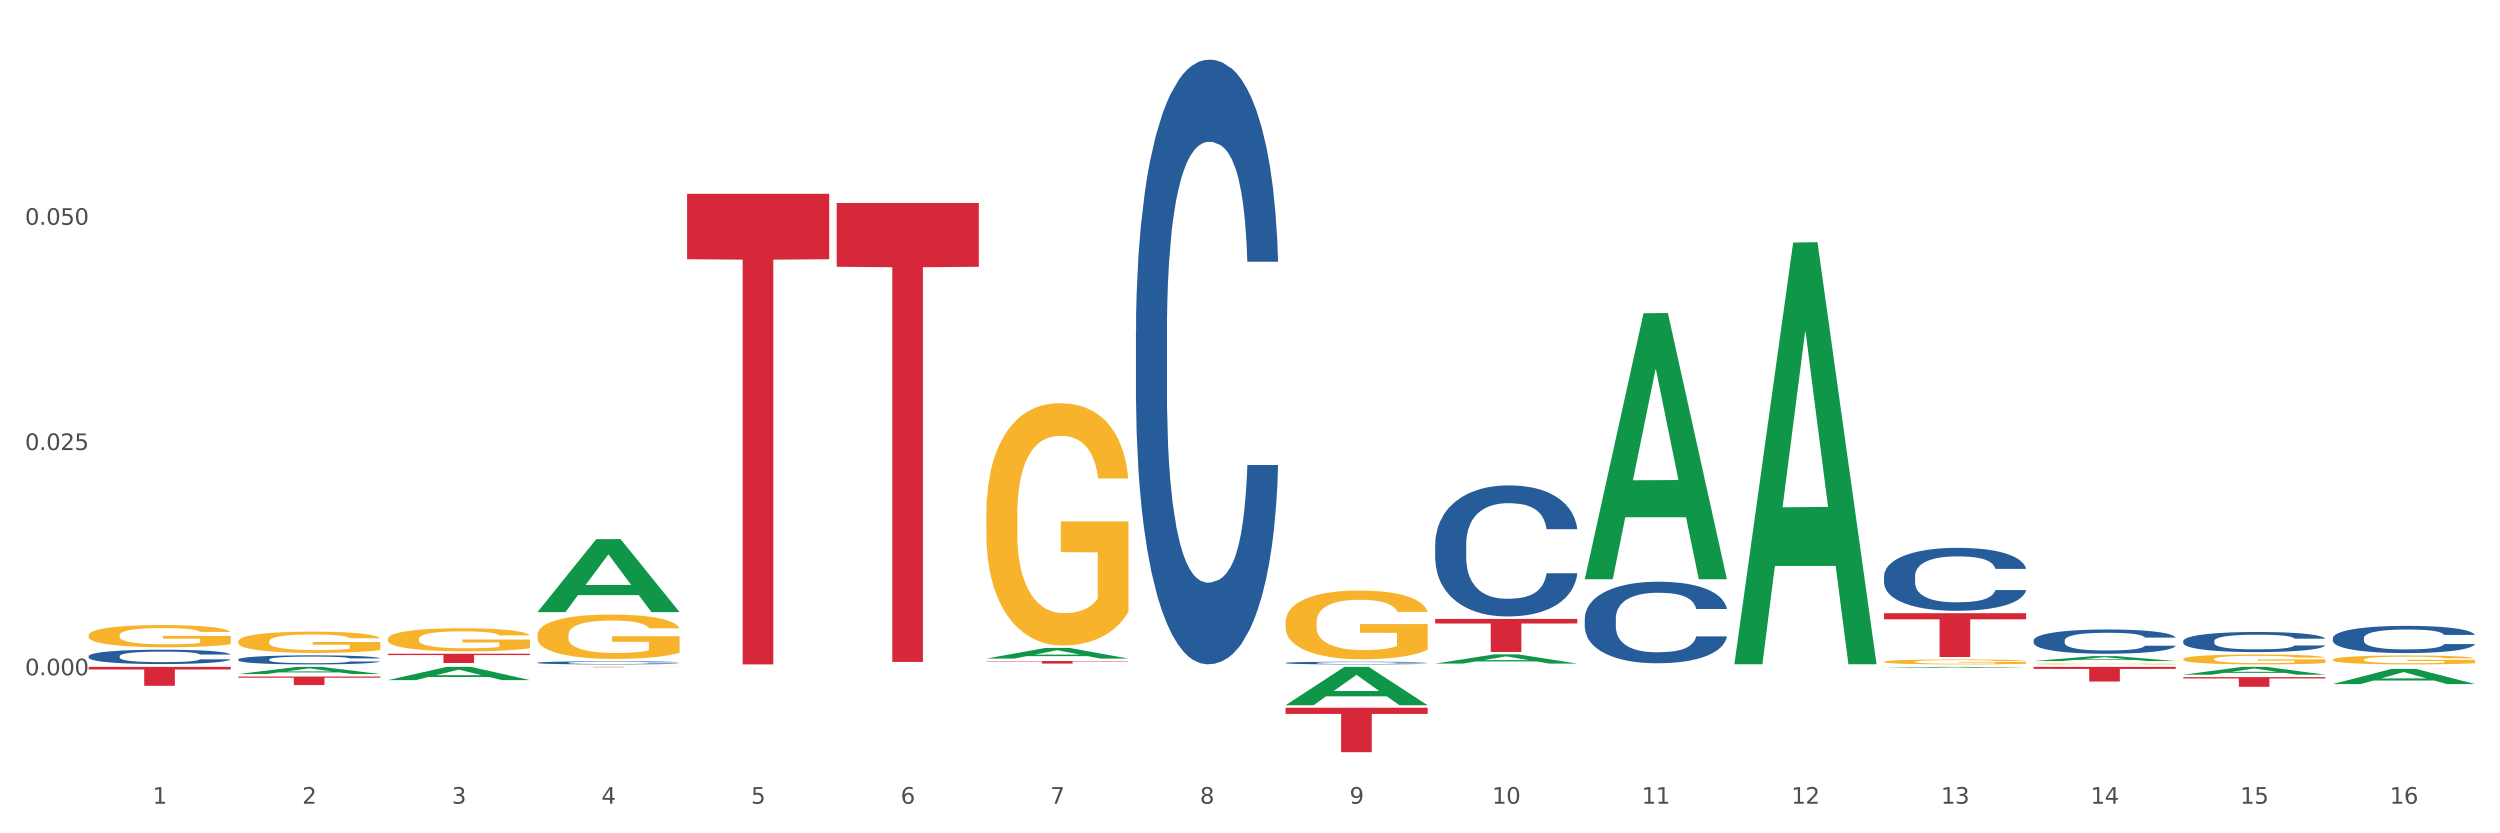 <?xml version="1.0" encoding="utf-8" standalone="no"?>
<!DOCTYPE svg PUBLIC "-//W3C//DTD SVG 1.1//EN"
  "http://www.w3.org/Graphics/SVG/1.1/DTD/svg11.dtd">
<svg xmlns:xlink="http://www.w3.org/1999/xlink" width="1080pt" height="360pt" viewBox="0 0 1080 360" xmlns="http://www.w3.org/2000/svg" version="1.1">
 <rect x="0" y="0" width="1080" height="360" fill="#333333" stroke="none"/>
 <defs>
  <style type="text/css">*{stroke-linejoin: round; stroke-linecap: butt}</style>
 </defs>
 <g id="figure_1">
  <g id="patch_1">
   <path d="M 0 360 
L 1080 360 
L 1080 0 
L 0 0 
z
" style="fill: #ffffff; stroke: #ffffff; stroke-linejoin: miter"/>
  </g>
  <g id="axes_1">
   <g id="matplotlib.axis_1">
    <g id="xtick_1">
     <g id="text_1">
      <!-- 1 -->
      <g style="fill: #4d4d4d" transform="translate(65.93 347.204) scale(0.096 -0.096)">
       <defs>
        <path id="DejaVuSans-31" d="M 794 531 
L 1825 531 
L 1825 4091 
L 703 3866 
L 703 4441 
L 1819 4666 
L 2450 4666 
L 2450 531 
L 3481 531 
L 3481 0 
L 794 0 
L 794 531 
z
" transform="scale(0.016)"/>
       </defs>
       <use xlink:href="#DejaVuSans-31"/>
      </g>
     </g>
    </g>
    <g id="xtick_2">
     <g id="text_2">
      <!-- 2 -->
      <g style="fill: #4d4d4d" transform="translate(130.565 347.204) scale(0.096 -0.096)">
       <defs>
        <path id="DejaVuSans-32" d="M 1228 531 
L 3431 531 
L 3431 0 
L 469 0 
L 469 531 
Q 828 903 1448 1529 
Q 2069 2156 2228 2338 
Q 2531 2678 2651 2914 
Q 2772 3150 2772 3378 
Q 2772 3750 2511 3984 
Q 2250 4219 1831 4219 
Q 1534 4219 1204 4116 
Q 875 4013 500 3803 
L 500 4441 
Q 881 4594 1212 4672 
Q 1544 4750 1819 4750 
Q 2544 4750 2975 4387 
Q 3406 4025 3406 3419 
Q 3406 3131 3298 2873 
Q 3191 2616 2906 2266 
Q 2828 2175 2409 1742 
Q 1991 1309 1228 531 
z
" transform="scale(0.016)"/>
       </defs>
       <use xlink:href="#DejaVuSans-32"/>
      </g>
     </g>
    </g>
    <g id="xtick_3">
     <g id="text_3">
      <!-- 3 -->
      <g style="fill: #4d4d4d" transform="translate(195.199 347.204) scale(0.096 -0.096)">
       <defs>
        <path id="DejaVuSans-33" d="M 2597 2516 
Q 3050 2419 3304 2112 
Q 3559 1806 3559 1356 
Q 3559 666 3084 287 
Q 2609 -91 1734 -91 
Q 1441 -91 1130 -33 
Q 819 25 488 141 
L 488 750 
Q 750 597 1062 519 
Q 1375 441 1716 441 
Q 2309 441 2620 675 
Q 2931 909 2931 1356 
Q 2931 1769 2642 2001 
Q 2353 2234 1838 2234 
L 1294 2234 
L 1294 2753 
L 1863 2753 
Q 2328 2753 2575 2939 
Q 2822 3125 2822 3475 
Q 2822 3834 2567 4026 
Q 2313 4219 1838 4219 
Q 1578 4219 1281 4162 
Q 984 4106 628 3988 
L 628 4550 
Q 988 4650 1302 4700 
Q 1616 4750 1894 4750 
Q 2613 4750 3031 4423 
Q 3450 4097 3450 3541 
Q 3450 3153 3228 2886 
Q 3006 2619 2597 2516 
z
" transform="scale(0.016)"/>
       </defs>
       <use xlink:href="#DejaVuSans-33"/>
      </g>
     </g>
    </g>
    <g id="xtick_4">
     <g id="text_4">
      <!-- 4 -->
      <g style="fill: #4d4d4d" transform="translate(259.833 347.204) scale(0.096 -0.096)">
       <defs>
        <path id="DejaVuSans-34" d="M 2419 4116 
L 825 1625 
L 2419 1625 
L 2419 4116 
z
M 2253 4666 
L 3047 4666 
L 3047 1625 
L 3713 1625 
L 3713 1100 
L 3047 1100 
L 3047 0 
L 2419 0 
L 2419 1100 
L 313 1100 
L 313 1709 
L 2253 4666 
z
" transform="scale(0.016)"/>
       </defs>
       <use xlink:href="#DejaVuSans-34"/>
      </g>
     </g>
    </g>
    <g id="xtick_5">
     <g id="text_5">
      <!-- 5 -->
      <g style="fill: #4d4d4d" transform="translate(324.467 347.204) scale(0.096 -0.096)">
       <defs>
        <path id="DejaVuSans-35" d="M 691 4666 
L 3169 4666 
L 3169 4134 
L 1269 4134 
L 1269 2991 
Q 1406 3038 1543 3061 
Q 1681 3084 1819 3084 
Q 2600 3084 3056 2656 
Q 3513 2228 3513 1497 
Q 3513 744 3044 326 
Q 2575 -91 1722 -91 
Q 1428 -91 1123 -41 
Q 819 9 494 109 
L 494 744 
Q 775 591 1075 516 
Q 1375 441 1709 441 
Q 2250 441 2565 725 
Q 2881 1009 2881 1497 
Q 2881 1984 2565 2268 
Q 2250 2553 1709 2553 
Q 1456 2553 1204 2497 
Q 953 2441 691 2322 
L 691 4666 
z
" transform="scale(0.016)"/>
       </defs>
       <use xlink:href="#DejaVuSans-35"/>
      </g>
     </g>
    </g>
    <g id="xtick_6">
     <g id="text_6">
      <!-- 6 -->
      <g style="fill: #4d4d4d" transform="translate(389.102 347.204) scale(0.096 -0.096)">
       <defs>
        <path id="DejaVuSans-36" d="M 2113 2584 
Q 1688 2584 1439 2293 
Q 1191 2003 1191 1497 
Q 1191 994 1439 701 
Q 1688 409 2113 409 
Q 2538 409 2786 701 
Q 3034 994 3034 1497 
Q 3034 2003 2786 2293 
Q 2538 2584 2113 2584 
z
M 3366 4563 
L 3366 3988 
Q 3128 4100 2886 4159 
Q 2644 4219 2406 4219 
Q 1781 4219 1451 3797 
Q 1122 3375 1075 2522 
Q 1259 2794 1537 2939 
Q 1816 3084 2150 3084 
Q 2853 3084 3261 2657 
Q 3669 2231 3669 1497 
Q 3669 778 3244 343 
Q 2819 -91 2113 -91 
Q 1303 -91 875 529 
Q 447 1150 447 2328 
Q 447 3434 972 4092 
Q 1497 4750 2381 4750 
Q 2619 4750 2861 4703 
Q 3103 4656 3366 4563 
z
" transform="scale(0.016)"/>
       </defs>
       <use xlink:href="#DejaVuSans-36"/>
      </g>
     </g>
    </g>
    <g id="xtick_7">
     <g id="text_7">
      <!-- 7 -->
      <g style="fill: #4d4d4d" transform="translate(453.736 347.204) scale(0.096 -0.096)">
       <defs>
        <path id="DejaVuSans-37" d="M 525 4666 
L 3525 4666 
L 3525 4397 
L 1831 0 
L 1172 0 
L 2766 4134 
L 525 4134 
L 525 4666 
z
" transform="scale(0.016)"/>
       </defs>
       <use xlink:href="#DejaVuSans-37"/>
      </g>
     </g>
    </g>
    <g id="xtick_8">
     <g id="text_8">
      <!-- 8 -->
      <g style="fill: #4d4d4d" transform="translate(518.37 347.204) scale(0.096 -0.096)">
       <defs>
        <path id="DejaVuSans-38" d="M 2034 2216 
Q 1584 2216 1326 1975 
Q 1069 1734 1069 1313 
Q 1069 891 1326 650 
Q 1584 409 2034 409 
Q 2484 409 2743 651 
Q 3003 894 3003 1313 
Q 3003 1734 2745 1975 
Q 2488 2216 2034 2216 
z
M 1403 2484 
Q 997 2584 770 2862 
Q 544 3141 544 3541 
Q 544 4100 942 4425 
Q 1341 4750 2034 4750 
Q 2731 4750 3128 4425 
Q 3525 4100 3525 3541 
Q 3525 3141 3298 2862 
Q 3072 2584 2669 2484 
Q 3125 2378 3379 2068 
Q 3634 1759 3634 1313 
Q 3634 634 3220 271 
Q 2806 -91 2034 -91 
Q 1263 -91 848 271 
Q 434 634 434 1313 
Q 434 1759 690 2068 
Q 947 2378 1403 2484 
z
M 1172 3481 
Q 1172 3119 1398 2916 
Q 1625 2713 2034 2713 
Q 2441 2713 2670 2916 
Q 2900 3119 2900 3481 
Q 2900 3844 2670 4047 
Q 2441 4250 2034 4250 
Q 1625 4250 1398 4047 
Q 1172 3844 1172 3481 
z
" transform="scale(0.016)"/>
       </defs>
       <use xlink:href="#DejaVuSans-38"/>
      </g>
     </g>
    </g>
    <g id="xtick_9">
     <g id="text_9">
      <!-- 9 -->
      <g style="fill: #4d4d4d" transform="translate(583.005 347.204) scale(0.096 -0.096)">
       <defs>
        <path id="DejaVuSans-39" d="M 703 97 
L 703 672 
Q 941 559 1184 500 
Q 1428 441 1663 441 
Q 2288 441 2617 861 
Q 2947 1281 2994 2138 
Q 2813 1869 2534 1725 
Q 2256 1581 1919 1581 
Q 1219 1581 811 2004 
Q 403 2428 403 3163 
Q 403 3881 828 4315 
Q 1253 4750 1959 4750 
Q 2769 4750 3195 4129 
Q 3622 3509 3622 2328 
Q 3622 1225 3098 567 
Q 2575 -91 1691 -91 
Q 1453 -91 1209 -44 
Q 966 3 703 97 
z
M 1959 2075 
Q 2384 2075 2632 2365 
Q 2881 2656 2881 3163 
Q 2881 3666 2632 3958 
Q 2384 4250 1959 4250 
Q 1534 4250 1286 3958 
Q 1038 3666 1038 3163 
Q 1038 2656 1286 2365 
Q 1534 2075 1959 2075 
z
" transform="scale(0.016)"/>
       </defs>
       <use xlink:href="#DejaVuSans-39"/>
      </g>
     </g>
    </g>
    <g id="xtick_10">
     <g id="text_10">
      <!-- 10 -->
      <g style="fill: #4d4d4d" transform="translate(644.585 347.204) scale(0.096 -0.096)">
       <defs>
        <path id="DejaVuSans-30" d="M 2034 4250 
Q 1547 4250 1301 3770 
Q 1056 3291 1056 2328 
Q 1056 1369 1301 889 
Q 1547 409 2034 409 
Q 2525 409 2770 889 
Q 3016 1369 3016 2328 
Q 3016 3291 2770 3770 
Q 2525 4250 2034 4250 
z
M 2034 4750 
Q 2819 4750 3233 4129 
Q 3647 3509 3647 2328 
Q 3647 1150 3233 529 
Q 2819 -91 2034 -91 
Q 1250 -91 836 529 
Q 422 1150 422 2328 
Q 422 3509 836 4129 
Q 1250 4750 2034 4750 
z
" transform="scale(0.016)"/>
       </defs>
       <use xlink:href="#DejaVuSans-31"/>
       <use xlink:href="#DejaVuSans-30" transform="translate(63.623 0)"/>
      </g>
     </g>
    </g>
    <g id="xtick_11">
     <g id="text_11">
      <!-- 11 -->
      <g style="fill: #4d4d4d" transform="translate(709.219 347.204) scale(0.096 -0.096)">
       <use xlink:href="#DejaVuSans-31"/>
       <use xlink:href="#DejaVuSans-31" transform="translate(63.623 0)"/>
      </g>
     </g>
    </g>
    <g id="xtick_12">
     <g id="text_12">
      <!-- 12 -->
      <g style="fill: #4d4d4d" transform="translate(773.854 347.204) scale(0.096 -0.096)">
       <use xlink:href="#DejaVuSans-31"/>
       <use xlink:href="#DejaVuSans-32" transform="translate(63.623 0)"/>
      </g>
     </g>
    </g>
    <g id="xtick_13">
     <g id="text_13">
      <!-- 13 -->
      <g style="fill: #4d4d4d" transform="translate(838.488 347.204) scale(0.096 -0.096)">
       <use xlink:href="#DejaVuSans-31"/>
       <use xlink:href="#DejaVuSans-33" transform="translate(63.623 0)"/>
      </g>
     </g>
    </g>
    <g id="xtick_14">
     <g id="text_14">
      <!-- 14 -->
      <g style="fill: #4d4d4d" transform="translate(903.122 347.204) scale(0.096 -0.096)">
       <use xlink:href="#DejaVuSans-31"/>
       <use xlink:href="#DejaVuSans-34" transform="translate(63.623 0)"/>
      </g>
     </g>
    </g>
    <g id="xtick_15">
     <g id="text_15">
      <!-- 15 -->
      <g style="fill: #4d4d4d" transform="translate(967.756 347.204) scale(0.096 -0.096)">
       <use xlink:href="#DejaVuSans-31"/>
       <use xlink:href="#DejaVuSans-35" transform="translate(63.623 0)"/>
      </g>
     </g>
    </g>
    <g id="xtick_16">
     <g id="text_16">
      <!-- 16 -->
      <g style="fill: #4d4d4d" transform="translate(1032.391 347.204) scale(0.096 -0.096)">
       <use xlink:href="#DejaVuSans-31"/>
       <use xlink:href="#DejaVuSans-36" transform="translate(63.623 0)"/>
      </g>
     </g>
    </g>
    <g id="xtick_17"/>
    <g id="xtick_18"/>
    <g id="xtick_19"/>
    <g id="xtick_20"/>
    <g id="xtick_21"/>
    <g id="xtick_22"/>
    <g id="xtick_23"/>
    <g id="xtick_24"/>
    <g id="xtick_25"/>
    <g id="xtick_26"/>
    <g id="xtick_27"/>
    <g id="xtick_28"/>
    <g id="xtick_29"/>
    <g id="xtick_30"/>
    <g id="xtick_31"/>
   </g>
   <g id="matplotlib.axis_2">
    <g id="ytick_1">
     <g id="text_17">
      <!-- 0.000 -->
      <g style="fill: #4d4d4d" transform="translate(10.8 291.73) scale(0.096 -0.096)">
       <defs>
        <path id="DejaVuSans-2e" d="M 684 794 
L 1344 794 
L 1344 0 
L 684 0 
L 684 794 
z
" transform="scale(0.016)"/>
       </defs>
       <use xlink:href="#DejaVuSans-30"/>
       <use xlink:href="#DejaVuSans-2e" transform="translate(63.623 0)"/>
       <use xlink:href="#DejaVuSans-30" transform="translate(95.41 0)"/>
       <use xlink:href="#DejaVuSans-30" transform="translate(159.033 0)"/>
       <use xlink:href="#DejaVuSans-30" transform="translate(222.656 0)"/>
      </g>
     </g>
    </g>
    <g id="ytick_2">
     <g id="text_18">
      <!-- 0.025 -->
      <g style="fill: #4d4d4d" transform="translate(10.8 194.42) scale(0.096 -0.096)">
       <use xlink:href="#DejaVuSans-30"/>
       <use xlink:href="#DejaVuSans-2e" transform="translate(63.623 0)"/>
       <use xlink:href="#DejaVuSans-30" transform="translate(95.41 0)"/>
       <use xlink:href="#DejaVuSans-32" transform="translate(159.033 0)"/>
       <use xlink:href="#DejaVuSans-35" transform="translate(222.656 0)"/>
      </g>
     </g>
    </g>
    <g id="ytick_3">
     <g id="text_19">
      <!-- 0.050 -->
      <g style="fill: #4d4d4d" transform="translate(10.8 97.111) scale(0.096 -0.096)">
       <use xlink:href="#DejaVuSans-30"/>
       <use xlink:href="#DejaVuSans-2e" transform="translate(63.623 0)"/>
       <use xlink:href="#DejaVuSans-30" transform="translate(95.41 0)"/>
       <use xlink:href="#DejaVuSans-35" transform="translate(159.033 0)"/>
       <use xlink:href="#DejaVuSans-30" transform="translate(222.656 0)"/>
      </g>
     </g>
    </g>
    <g id="ytick_4"/>
    <g id="ytick_5"/>
    <g id="ytick_6"/>
    <g id="ytick_7"/>
   </g>
   <g id="PolyCollection_1">
    <path d="M 555.357 304.655 
L 555.421 304.639 
L 580.741 288.098 
L 591.249 288.082 
L 616.76 304.686 
L 604.606 304.686 
L 599.099 300.82 
L 572.955 300.82 
L 572.765 300.882 
L 567.448 304.686 
L 555.357 304.686 
L 555.357 304.655 
L 576.247 298.512 
L 595.807 298.497 
L 586.122 291.621 
L 585.995 291.59 
L 585.869 291.637 
L 576.184 298.497 
L 576.247 298.512 
L 555.357 304.655 
z
" clip-path="url(#p8b08c5d016)" style="fill: #109648"/>
    <path d="M 619.992 286.659 
L 620.055 286.655 
L 645.376 282.703 
L 655.884 282.699 
L 681.394 286.667 
L 669.24 286.667 
L 663.733 285.743 
L 637.59 285.743 
L 637.4 285.758 
L 632.082 286.667 
L 619.992 286.667 
L 619.992 286.659 
L 640.881 285.191 
L 660.441 285.188 
L 650.756 283.545 
L 650.63 283.537 
L 650.503 283.548 
L 640.818 285.188 
L 640.881 285.191 
L 619.992 286.659 
z
" clip-path="url(#p8b08c5d016)" style="fill: #109648"/>
    <path d="M 1007.797 295.499 
L 1007.861 295.493 
L 1033.181 288.961 
L 1043.689 288.955 
L 1069.2 295.511 
L 1057.046 295.511 
L 1051.539 293.984 
L 1025.395 293.984 
L 1025.205 294.009 
L 1019.888 295.511 
L 1007.797 295.511 
L 1007.797 295.499 
L 1028.687 293.073 
L 1048.247 293.067 
L 1038.562 290.352 
L 1038.435 290.34 
L 1038.309 290.358 
L 1028.624 293.067 
L 1028.687 293.073 
L 1007.797 295.499 
z
" clip-path="url(#p8b08c5d016)" style="fill: #109648"/>
    <path d="M 102.917 291.198 
L 102.981 291.195 
L 128.301 288.085 
L 138.809 288.082 
L 164.32 291.204 
L 152.166 291.204 
L 146.659 290.477 
L 120.515 290.477 
L 120.325 290.489 
L 115.008 291.204 
L 102.917 291.204 
L 102.917 291.198 
L 123.807 290.043 
L 143.367 290.04 
L 133.682 288.748 
L 133.555 288.742 
L 133.429 288.751 
L 123.744 290.04 
L 123.807 290.043 
L 102.917 291.198 
z
" clip-path="url(#p8b08c5d016)" style="fill: #109648"/>
    <path d="M 167.552 293.799 
L 167.615 293.793 
L 192.936 288.088 
L 203.444 288.082 
L 228.954 293.809 
L 216.8 293.809 
L 211.293 292.476 
L 185.149 292.476 
L 184.96 292.497 
L 179.642 293.809 
L 167.552 293.809 
L 167.552 293.799 
L 188.441 291.68 
L 208.001 291.675 
L 198.316 289.303 
L 198.19 289.292 
L 198.063 289.308 
L 188.378 291.675 
L 188.441 291.68 
L 167.552 293.799 
z
" clip-path="url(#p8b08c5d016)" style="fill: #109648"/>
    <path d="M 232.186 264.387 
L 232.249 264.357 
L 257.57 232.915 
L 268.078 232.885 
L 293.588 264.446 
L 281.435 264.446 
L 275.927 257.097 
L 249.784 257.097 
L 249.594 257.215 
L 244.276 264.446 
L 232.186 264.446 
L 232.186 264.387 
L 253.075 252.711 
L 272.636 252.681 
L 262.95 239.612 
L 262.824 239.553 
L 262.697 239.642 
L 253.012 252.681 
L 253.075 252.711 
L 232.186 264.387 
z
" clip-path="url(#p8b08c5d016)" style="fill: #109648"/>
    <path d="M 426.089 284.498 
L 426.152 284.494 
L 451.473 279.919 
L 461.981 279.915 
L 487.491 284.507 
L 475.337 284.507 
L 469.83 283.437 
L 443.687 283.437 
L 443.497 283.455 
L 438.179 284.507 
L 426.089 284.507 
L 426.089 284.498 
L 446.978 282.799 
L 466.539 282.795 
L 456.853 280.894 
L 456.727 280.885 
L 456.6 280.898 
L 446.915 282.795 
L 446.978 282.799 
L 426.089 284.498 
z
" clip-path="url(#p8b08c5d016)" style="fill: #109648"/>
    <path d="M 38.283 274.463 
L 38.355 274.454 
L 38.355 274.139 
L 38.5 273.867 
L 39.225 273.211 
L 40.313 272.668 
L 41.11 272.378 
L 41.908 272.142 
L 42.85 271.906 
L 44.01 271.66 
L 46.112 271.301 
L 47.417 271.117 
L 49.012 270.925 
L 51.912 270.644 
L 54.014 270.487 
L 56.189 270.355 
L 59.741 270.198 
L 62.061 270.127 
L 64.526 270.075 
L 67.498 270.04 
L 69.745 270.031 
L 74.675 270.057 
L 78.88 270.136 
L 80.91 270.198 
L 83.519 270.303 
L 84.897 270.373 
L 87.144 270.513 
L 89.464 270.697 
L 91.059 270.854 
L 93.451 271.152 
L 95.263 271.45 
L 96.931 271.818 
L 97.801 272.072 
L 98.453 272.308 
L 99.033 272.58 
L 99.613 273.009 
L 86.564 273.009 
L 86.057 272.703 
L 85.259 272.414 
L 84.099 272.133 
L 83.084 271.958 
L 81.345 271.739 
L 79.75 271.599 
L 78.082 271.494 
L 76.052 271.406 
L 74.458 271.362 
L 72.21 271.327 
L 67.788 271.336 
L 64.816 271.406 
L 62.786 271.494 
L 61.481 271.573 
L 60.321 271.66 
L 59.016 271.783 
L 57.494 271.967 
L 56.407 272.133 
L 55.319 272.343 
L 54.449 272.554 
L 53.652 272.799 
L 52.999 273.062 
L 52.492 273.333 
L 52.057 273.666 
L 51.694 274.218 
L 51.694 275.418 
L 51.839 275.689 
L 52.202 276.048 
L 52.637 276.32 
L 53.362 276.644 
L 54.014 276.863 
L 55.247 277.178 
L 56.624 277.441 
L 57.711 277.607 
L 58.799 277.748 
L 60.684 277.94 
L 62.786 278.098 
L 64.598 278.194 
L 67.063 278.282 
L 68.731 278.317 
L 70.18 278.334 
L 73.733 278.334 
L 76.27 278.308 
L 79.097 278.247 
L 81.272 278.168 
L 83.084 278.072 
L 85.114 277.914 
L 86.419 277.765 
L 86.419 275.935 
L 70.47 275.926 
L 70.47 274.708 
L 99.686 274.708 
L 99.686 278.282 
L 98.453 278.466 
L 97.076 278.632 
L 95.626 278.781 
L 93.451 278.965 
L 90.841 279.14 
L 88.521 279.263 
L 86.057 279.368 
L 83.157 279.464 
L 79.387 279.552 
L 77.067 279.587 
L 74.168 279.613 
L 70.76 279.622 
L 67.788 279.604 
L 64.888 279.561 
L 61.844 279.482 
L 58.871 279.368 
L 56.624 279.254 
L 54.377 279.114 
L 51.984 278.93 
L 50.1 278.755 
L 48.65 278.597 
L 47.055 278.396 
L 45.315 278.133 
L 44.01 277.896 
L 42.85 277.651 
L 41.618 277.336 
L 40.748 277.064 
L 39.878 276.723 
L 39.37 276.469 
L 38.79 276.075 
L 38.355 275.523 
L 38.283 274.463 
z
" clip-path="url(#p8b08c5d016)" style="fill: #f7b32b"/>
    <path d="M 296.82 83.733 
L 358.223 83.733 
L 358.223 111.985 
L 334.069 112.176 
L 334.069 287.033 
L 320.828 287.033 
L 320.828 112.176 
L 296.82 111.985 
L 296.82 83.924 
L 296.82 83.733 
z
" clip-path="url(#p8b08c5d016)" style="fill: #d62839"/>
    <path d="M 361.454 87.705 
L 422.857 87.705 
L 422.857 115.256 
L 398.703 115.442 
L 398.703 285.958 
L 385.463 285.958 
L 385.463 115.442 
L 361.454 115.256 
L 361.454 87.891 
L 361.454 87.705 
z
" clip-path="url(#p8b08c5d016)" style="fill: #d62839"/>
    <path d="M 426.089 285.556 
L 487.491 285.556 
L 487.491 285.711 
L 463.338 285.712 
L 463.338 286.669 
L 450.097 286.669 
L 450.097 285.712 
L 426.089 285.711 
L 426.089 285.557 
L 426.089 285.556 
z
" clip-path="url(#p8b08c5d016)" style="fill: #d62839"/>
    <path d="M 555.357 305.735 
L 616.76 305.735 
L 616.76 308.406 
L 592.606 308.424 
L 592.606 324.95 
L 579.365 324.95 
L 579.365 308.424 
L 555.357 308.406 
L 555.357 305.753 
L 555.357 305.735 
z
" clip-path="url(#p8b08c5d016)" style="fill: #d62839"/>
    <path d="M 38.283 288.082 
L 99.686 288.082 
L 99.686 289.221 
L 75.532 289.228 
L 75.532 296.274 
L 62.291 296.274 
L 62.291 289.228 
L 38.283 289.221 
L 38.283 288.09 
L 38.283 288.082 
z
" clip-path="url(#p8b08c5d016)" style="fill: #d62839"/>
    <path d="M 102.917 292.253 
L 164.32 292.253 
L 164.32 292.768 
L 140.166 292.771 
L 140.166 295.955 
L 126.925 295.955 
L 126.925 292.771 
L 102.917 292.768 
L 102.917 292.256 
L 102.917 292.253 
z
" clip-path="url(#p8b08c5d016)" style="fill: #d62839"/>
    <path d="M 167.552 282.423 
L 228.954 282.423 
L 228.954 282.979 
L 204.801 282.983 
L 204.801 286.426 
L 191.56 286.426 
L 191.56 282.983 
L 167.552 282.979 
L 167.552 282.427 
L 167.552 282.423 
z
" clip-path="url(#p8b08c5d016)" style="fill: #d62839"/>
    <path d="M 232.186 288.082 
L 293.588 288.082 
L 293.588 288.105 
L 269.435 288.105 
L 269.435 288.243 
L 256.194 288.243 
L 256.194 288.105 
L 232.186 288.105 
L 232.186 288.082 
L 232.186 288.082 
z
" clip-path="url(#p8b08c5d016)" style="fill: #d62839"/>
    <path d="M 684.626 267.131 
L 684.699 267.098 
L 684.699 266.197 
L 684.916 264.975 
L 685.715 262.722 
L 686.731 261.017 
L 688.473 259.022 
L 689.416 258.185 
L 690.65 257.252 
L 693.19 255.74 
L 696.094 254.453 
L 698.126 253.745 
L 699.65 253.294 
L 703.061 252.49 
L 705.021 252.136 
L 707.053 251.846 
L 708.795 251.653 
L 711.698 251.428 
L 714.021 251.332 
L 716.706 251.299 
L 718.956 251.332 
L 721.932 251.46 
L 726.287 251.846 
L 727.956 252.072 
L 730.206 252.458 
L 732.529 252.973 
L 734.416 253.487 
L 736.593 254.228 
L 738.843 255.193 
L 741.021 256.416 
L 742.545 257.542 
L 743.779 258.732 
L 744.867 260.18 
L 745.666 261.757 
L 746.029 263.076 
L 732.746 263.076 
L 732.384 261.886 
L 731.658 260.599 
L 730.932 259.73 
L 730.134 259.022 
L 728.9 258.217 
L 727.811 257.703 
L 725.996 257.091 
L 724.327 256.705 
L 722.948 256.48 
L 721.279 256.287 
L 717.722 256.094 
L 715.182 256.094 
L 713.585 256.158 
L 711.626 256.319 
L 709.956 256.544 
L 707.997 256.93 
L 706.472 257.349 
L 704.948 257.896 
L 704.077 258.282 
L 702.771 258.99 
L 701.9 259.569 
L 700.739 260.566 
L 700.085 261.274 
L 698.924 263.108 
L 698.416 264.46 
L 698.198 265.393 
L 698.053 266.423 
L 698.053 271.442 
L 698.489 273.695 
L 698.852 274.66 
L 699.432 275.754 
L 700.521 277.17 
L 702.118 278.553 
L 703.787 279.551 
L 705.166 280.162 
L 706.472 280.613 
L 707.779 280.967 
L 709.376 281.289 
L 710.682 281.482 
L 712.642 281.675 
L 714.964 281.771 
L 716.779 281.771 
L 720.48 281.61 
L 722.15 281.449 
L 723.747 281.224 
L 725.488 280.87 
L 726.867 280.484 
L 727.666 280.194 
L 728.972 279.583 
L 729.988 278.94 
L 730.859 278.2 
L 731.44 277.556 
L 732.093 276.591 
L 732.601 275.497 
L 732.746 274.917 
L 746.029 274.917 
L 745.738 276.076 
L 745.23 277.202 
L 744.214 278.714 
L 743.416 279.583 
L 742.182 280.645 
L 740.875 281.546 
L 739.061 282.543 
L 737.392 283.283 
L 735.65 283.927 
L 733.763 284.506 
L 730.351 285.311 
L 729.117 285.536 
L 726.505 285.922 
L 724.472 286.147 
L 721.497 286.373 
L 718.448 286.501 
L 715.255 286.533 
L 712.424 286.469 
L 709.303 286.276 
L 707.343 286.083 
L 705.166 285.793 
L 702.626 285.343 
L 700.231 284.796 
L 697.981 284.152 
L 695.876 283.412 
L 693.916 282.576 
L 691.376 281.192 
L 689.489 279.841 
L 688.11 278.586 
L 687.166 277.524 
L 686.223 276.172 
L 685.715 275.239 
L 684.916 272.987 
L 684.626 270.895 
L 684.626 267.131 
z
" clip-path="url(#p8b08c5d016)" style="fill: #255c99"/>
    <path d="M 813.895 248.886 
L 813.967 248.861 
L 813.967 248.166 
L 814.185 247.222 
L 814.983 245.483 
L 815.999 244.166 
L 817.741 242.626 
L 818.685 241.98 
L 819.919 241.259 
L 822.459 240.092 
L 825.362 239.098 
L 827.394 238.552 
L 828.919 238.204 
L 832.33 237.583 
L 834.289 237.309 
L 836.322 237.086 
L 838.064 236.937 
L 840.967 236.763 
L 843.289 236.688 
L 845.975 236.664 
L 848.225 236.688 
L 851.201 236.788 
L 855.555 237.086 
L 857.225 237.26 
L 859.475 237.558 
L 861.797 237.955 
L 863.684 238.353 
L 865.862 238.924 
L 868.112 239.67 
L 870.289 240.614 
L 871.813 241.483 
L 873.047 242.402 
L 874.136 243.52 
L 874.934 244.737 
L 875.297 245.756 
L 862.015 245.756 
L 861.652 244.837 
L 860.926 243.843 
L 860.201 243.172 
L 859.402 242.626 
L 858.168 242.005 
L 857.08 241.607 
L 855.265 241.135 
L 853.596 240.837 
L 852.217 240.663 
L 850.547 240.514 
L 846.991 240.365 
L 844.451 240.365 
L 842.854 240.415 
L 840.894 240.539 
L 839.225 240.713 
L 837.265 241.011 
L 835.741 241.334 
L 834.217 241.756 
L 833.346 242.054 
L 832.04 242.601 
L 831.169 243.048 
L 830.007 243.818 
L 829.354 244.365 
L 828.193 245.781 
L 827.685 246.824 
L 827.467 247.545 
L 827.322 248.34 
L 827.322 252.215 
L 827.757 253.954 
L 828.12 254.699 
L 828.701 255.544 
L 829.79 256.637 
L 831.386 257.705 
L 833.056 258.476 
L 834.435 258.948 
L 835.741 259.295 
L 837.048 259.569 
L 838.644 259.817 
L 839.951 259.966 
L 841.91 260.115 
L 844.233 260.19 
L 846.047 260.19 
L 849.749 260.066 
L 851.418 259.941 
L 853.015 259.767 
L 854.757 259.494 
L 856.136 259.196 
L 856.934 258.972 
L 858.241 258.5 
L 859.257 258.004 
L 860.128 257.432 
L 860.709 256.935 
L 861.362 256.19 
L 861.87 255.345 
L 862.015 254.898 
L 875.297 254.898 
L 875.007 255.793 
L 874.499 256.662 
L 873.483 257.83 
L 872.684 258.5 
L 871.45 259.32 
L 870.144 260.016 
L 868.329 260.786 
L 866.66 261.357 
L 864.918 261.854 
L 863.031 262.301 
L 859.62 262.922 
L 858.386 263.096 
L 855.773 263.395 
L 853.741 263.568 
L 850.765 263.742 
L 847.717 263.842 
L 844.523 263.867 
L 841.693 263.817 
L 838.572 263.668 
L 836.612 263.519 
L 834.435 263.295 
L 831.894 262.947 
L 829.499 262.525 
L 827.249 262.028 
L 825.144 261.457 
L 823.185 260.811 
L 820.644 259.743 
L 818.757 258.699 
L 817.378 257.73 
L 816.435 256.911 
L 815.491 255.867 
L 814.983 255.147 
L 814.185 253.408 
L 813.895 251.793 
L 813.895 248.886 
z
" clip-path="url(#p8b08c5d016)" style="fill: #255c99"/>
    <path d="M 878.529 276.645 
L 878.601 276.636 
L 878.601 276.368 
L 878.819 276.005 
L 879.618 275.335 
L 880.634 274.829 
L 882.376 274.236 
L 883.319 273.987 
L 884.553 273.71 
L 887.093 273.261 
L 889.996 272.878 
L 892.029 272.668 
L 893.553 272.534 
L 896.964 272.295 
L 898.924 272.19 
L 900.956 272.104 
L 902.698 272.047 
L 905.601 271.98 
L 907.924 271.951 
L 910.609 271.941 
L 912.859 271.951 
L 915.835 271.989 
L 920.19 272.104 
L 921.859 272.171 
L 924.109 272.286 
L 926.432 272.439 
L 928.319 272.591 
L 930.496 272.811 
L 932.746 273.098 
L 934.923 273.462 
L 936.448 273.796 
L 937.681 274.15 
L 938.77 274.58 
L 939.569 275.049 
L 939.931 275.441 
L 926.649 275.441 
L 926.286 275.087 
L 925.561 274.704 
L 924.835 274.446 
L 924.036 274.236 
L 922.803 273.997 
L 921.714 273.844 
L 919.899 273.662 
L 918.23 273.548 
L 916.851 273.481 
L 915.182 273.423 
L 911.625 273.366 
L 909.085 273.366 
L 907.488 273.385 
L 905.529 273.433 
L 903.859 273.5 
L 901.9 273.615 
L 900.375 273.739 
L 898.851 273.901 
L 897.98 274.016 
L 896.674 274.226 
L 895.803 274.399 
L 894.642 274.695 
L 893.988 274.905 
L 892.827 275.45 
L 892.319 275.852 
L 892.101 276.129 
L 891.956 276.435 
L 891.956 277.927 
L 892.392 278.596 
L 892.754 278.883 
L 893.335 279.208 
L 894.424 279.628 
L 896.021 280.039 
L 897.69 280.336 
L 899.069 280.518 
L 900.375 280.651 
L 901.682 280.757 
L 903.279 280.852 
L 904.585 280.91 
L 906.545 280.967 
L 908.867 280.996 
L 910.682 280.996 
L 914.383 280.948 
L 916.053 280.9 
L 917.649 280.833 
L 919.391 280.728 
L 920.77 280.613 
L 921.569 280.527 
L 922.875 280.345 
L 923.891 280.154 
L 924.762 279.934 
L 925.343 279.743 
L 925.996 279.456 
L 926.504 279.131 
L 926.649 278.959 
L 939.931 278.959 
L 939.641 279.303 
L 939.133 279.638 
L 938.117 280.087 
L 937.319 280.345 
L 936.085 280.661 
L 934.778 280.929 
L 932.964 281.225 
L 931.294 281.445 
L 929.552 281.636 
L 927.665 281.808 
L 924.254 282.047 
L 923.02 282.114 
L 920.407 282.229 
L 918.375 282.296 
L 915.399 282.363 
L 912.351 282.401 
L 909.158 282.411 
L 906.327 282.392 
L 903.206 282.334 
L 901.246 282.277 
L 899.069 282.191 
L 896.529 282.057 
L 894.134 281.894 
L 891.884 281.703 
L 889.779 281.483 
L 887.819 281.235 
L 885.279 280.824 
L 883.392 280.422 
L 882.013 280.049 
L 881.069 279.734 
L 880.126 279.332 
L 879.618 279.055 
L 878.819 278.385 
L 878.529 277.764 
L 878.529 276.645 
z
" clip-path="url(#p8b08c5d016)" style="fill: #255c99"/>
    <path d="M 943.163 276.915 
L 943.236 276.907 
L 943.236 276.685 
L 943.453 276.384 
L 944.252 275.829 
L 945.268 275.409 
L 947.01 274.918 
L 947.953 274.712 
L 949.187 274.482 
L 951.728 274.11 
L 954.631 273.793 
L 956.663 273.619 
L 958.187 273.508 
L 961.598 273.31 
L 963.558 273.223 
L 965.59 273.151 
L 967.332 273.104 
L 970.235 273.048 
L 972.558 273.025 
L 975.243 273.017 
L 977.493 273.025 
L 980.469 273.056 
L 984.824 273.151 
L 986.493 273.207 
L 988.743 273.302 
L 991.066 273.429 
L 992.953 273.555 
L 995.13 273.738 
L 997.38 273.975 
L 999.558 274.276 
L 1001.082 274.554 
L 1002.316 274.847 
L 1003.404 275.203 
L 1004.203 275.592 
L 1004.566 275.917 
L 991.284 275.917 
L 990.921 275.623 
L 990.195 275.306 
L 989.469 275.093 
L 988.671 274.918 
L 987.437 274.72 
L 986.348 274.593 
L 984.534 274.443 
L 982.864 274.348 
L 981.485 274.292 
L 979.816 274.245 
L 976.26 274.197 
L 973.719 274.197 
L 972.122 274.213 
L 970.163 274.253 
L 968.494 274.308 
L 966.534 274.403 
L 965.01 274.506 
L 963.485 274.641 
L 962.615 274.736 
L 961.308 274.91 
L 960.437 275.053 
L 959.276 275.299 
L 958.623 275.473 
L 957.461 275.924 
L 956.953 276.257 
L 956.736 276.487 
L 956.59 276.74 
L 956.59 277.976 
L 957.026 278.531 
L 957.389 278.769 
L 957.969 279.038 
L 959.058 279.387 
L 960.655 279.727 
L 962.324 279.973 
L 963.703 280.124 
L 965.01 280.235 
L 966.316 280.322 
L 967.913 280.401 
L 969.219 280.448 
L 971.179 280.496 
L 973.502 280.52 
L 975.316 280.52 
L 979.018 280.48 
L 980.687 280.441 
L 982.284 280.385 
L 984.026 280.298 
L 985.405 280.203 
L 986.203 280.132 
L 987.509 279.981 
L 988.526 279.823 
L 989.397 279.64 
L 989.977 279.482 
L 990.63 279.244 
L 991.138 278.975 
L 991.284 278.832 
L 1004.566 278.832 
L 1004.275 279.117 
L 1003.767 279.395 
L 1002.751 279.767 
L 1001.953 279.981 
L 1000.719 280.242 
L 999.413 280.464 
L 997.598 280.71 
L 995.929 280.892 
L 994.187 281.051 
L 992.3 281.193 
L 988.888 281.391 
L 987.655 281.447 
L 985.042 281.542 
L 983.009 281.597 
L 980.034 281.653 
L 976.985 281.684 
L 973.792 281.692 
L 970.961 281.676 
L 967.84 281.629 
L 965.881 281.581 
L 963.703 281.51 
L 961.163 281.399 
L 958.768 281.265 
L 956.518 281.106 
L 954.413 280.924 
L 952.453 280.718 
L 949.913 280.377 
L 948.026 280.044 
L 946.647 279.735 
L 945.703 279.474 
L 944.76 279.141 
L 944.252 278.911 
L 943.453 278.357 
L 943.163 277.842 
L 943.163 276.915 
z
" clip-path="url(#p8b08c5d016)" style="fill: #255c99"/>
    <path d="M 1007.797 275.651 
L 1007.87 275.64 
L 1007.87 275.339 
L 1008.088 274.932 
L 1008.886 274.18 
L 1009.902 273.611 
L 1011.644 272.946 
L 1012.588 272.667 
L 1013.822 272.356 
L 1016.362 271.851 
L 1019.265 271.422 
L 1021.297 271.186 
L 1022.821 271.036 
L 1026.233 270.767 
L 1028.192 270.649 
L 1030.225 270.553 
L 1031.967 270.488 
L 1034.87 270.413 
L 1037.192 270.381 
L 1039.878 270.37 
L 1042.128 270.381 
L 1045.103 270.424 
L 1049.458 270.553 
L 1051.128 270.628 
L 1053.378 270.757 
L 1055.7 270.928 
L 1057.587 271.1 
L 1059.765 271.347 
L 1062.015 271.669 
L 1064.192 272.077 
L 1065.716 272.452 
L 1066.95 272.849 
L 1068.039 273.332 
L 1068.837 273.858 
L 1069.2 274.298 
L 1055.918 274.298 
L 1055.555 273.901 
L 1054.829 273.472 
L 1054.103 273.182 
L 1053.305 272.946 
L 1052.071 272.678 
L 1050.982 272.506 
L 1049.168 272.302 
L 1047.499 272.173 
L 1046.12 272.098 
L 1044.45 272.034 
L 1040.894 271.969 
L 1038.354 271.969 
L 1036.757 271.991 
L 1034.797 272.045 
L 1033.128 272.12 
L 1031.168 272.248 
L 1029.644 272.388 
L 1028.12 272.57 
L 1027.249 272.699 
L 1025.942 272.935 
L 1025.071 273.129 
L 1023.91 273.461 
L 1023.257 273.697 
L 1022.096 274.309 
L 1021.588 274.76 
L 1021.37 275.071 
L 1021.225 275.415 
L 1021.225 277.089 
L 1021.66 277.84 
L 1022.023 278.162 
L 1022.604 278.527 
L 1023.692 278.999 
L 1025.289 279.461 
L 1026.959 279.793 
L 1028.338 279.997 
L 1029.644 280.148 
L 1030.95 280.266 
L 1032.547 280.373 
L 1033.854 280.437 
L 1035.813 280.502 
L 1038.136 280.534 
L 1039.95 280.534 
L 1043.652 280.48 
L 1045.321 280.427 
L 1046.918 280.352 
L 1048.66 280.234 
L 1050.039 280.105 
L 1050.837 280.008 
L 1052.144 279.804 
L 1053.16 279.59 
L 1054.031 279.343 
L 1054.611 279.128 
L 1055.265 278.806 
L 1055.773 278.441 
L 1055.918 278.248 
L 1069.2 278.248 
L 1068.91 278.634 
L 1068.402 279.01 
L 1067.386 279.514 
L 1066.587 279.804 
L 1065.353 280.158 
L 1064.047 280.459 
L 1062.232 280.792 
L 1060.563 281.038 
L 1058.821 281.253 
L 1056.934 281.446 
L 1053.523 281.715 
L 1052.289 281.79 
L 1049.676 281.919 
L 1047.644 281.994 
L 1044.668 282.069 
L 1041.62 282.112 
L 1038.426 282.122 
L 1035.596 282.101 
L 1032.475 282.037 
L 1030.515 281.972 
L 1028.338 281.876 
L 1025.797 281.725 
L 1023.402 281.543 
L 1021.152 281.328 
L 1019.047 281.081 
L 1017.088 280.802 
L 1014.547 280.341 
L 1012.66 279.89 
L 1011.281 279.471 
L 1010.338 279.117 
L 1009.394 278.667 
L 1008.886 278.355 
L 1008.088 277.604 
L 1007.797 276.906 
L 1007.797 275.651 
z
" clip-path="url(#p8b08c5d016)" style="fill: #255c99"/>
    <path d="M 38.283 283.458 
L 38.356 283.452 
L 38.356 283.294 
L 38.573 283.079 
L 39.372 282.682 
L 40.388 282.382 
L 42.13 282.031 
L 43.073 281.883 
L 44.307 281.719 
L 46.847 281.453 
L 49.751 281.226 
L 51.783 281.102 
L 53.307 281.022 
L 56.718 280.881 
L 58.678 280.819 
L 60.71 280.768 
L 62.452 280.734 
L 65.355 280.694 
L 67.678 280.677 
L 70.363 280.671 
L 72.613 280.677 
L 75.589 280.7 
L 79.944 280.768 
L 81.613 280.807 
L 83.863 280.875 
L 86.186 280.966 
L 88.073 281.056 
L 90.25 281.187 
L 92.5 281.357 
L 94.678 281.572 
L 96.202 281.77 
L 97.436 281.98 
L 98.524 282.235 
L 99.323 282.512 
L 99.686 282.744 
L 86.403 282.744 
L 86.041 282.535 
L 85.315 282.308 
L 84.589 282.155 
L 83.791 282.031 
L 82.557 281.889 
L 81.468 281.798 
L 79.654 281.691 
L 77.984 281.623 
L 76.605 281.583 
L 74.936 281.549 
L 71.379 281.515 
L 68.839 281.515 
L 67.242 281.527 
L 65.283 281.555 
L 63.613 281.595 
L 61.654 281.663 
L 60.13 281.736 
L 58.605 281.832 
L 57.734 281.9 
L 56.428 282.025 
L 55.557 282.127 
L 54.396 282.303 
L 53.743 282.427 
L 52.581 282.75 
L 52.073 282.988 
L 51.855 283.152 
L 51.71 283.334 
L 51.71 284.217 
L 52.146 284.614 
L 52.509 284.784 
L 53.089 284.976 
L 54.178 285.225 
L 55.775 285.469 
L 57.444 285.645 
L 58.823 285.752 
L 60.13 285.832 
L 61.436 285.894 
L 63.033 285.95 
L 64.339 285.984 
L 66.299 286.018 
L 68.621 286.035 
L 70.436 286.035 
L 74.137 286.007 
L 75.807 285.979 
L 77.404 285.939 
L 79.145 285.877 
L 80.524 285.809 
L 81.323 285.758 
L 82.629 285.65 
L 83.645 285.537 
L 84.516 285.407 
L 85.097 285.293 
L 85.75 285.123 
L 86.258 284.931 
L 86.403 284.829 
L 99.686 284.829 
L 99.395 285.033 
L 98.887 285.231 
L 97.871 285.497 
L 97.073 285.65 
L 95.839 285.837 
L 94.532 285.996 
L 92.718 286.171 
L 91.049 286.302 
L 89.307 286.415 
L 87.42 286.517 
L 84.008 286.659 
L 82.774 286.698 
L 80.162 286.766 
L 78.129 286.806 
L 75.154 286.845 
L 72.105 286.868 
L 68.912 286.874 
L 66.081 286.862 
L 62.96 286.828 
L 61.001 286.794 
L 58.823 286.743 
L 56.283 286.664 
L 53.888 286.568 
L 51.638 286.455 
L 49.533 286.324 
L 47.573 286.177 
L 45.033 285.933 
L 43.146 285.696 
L 41.767 285.475 
L 40.823 285.288 
L 39.88 285.05 
L 39.372 284.886 
L 38.573 284.489 
L 38.283 284.121 
L 38.283 283.458 
z
" clip-path="url(#p8b08c5d016)" style="fill: #255c99"/>
    <path d="M 102.917 284.874 
L 102.99 284.87 
L 102.99 284.77 
L 103.208 284.634 
L 104.006 284.383 
L 105.022 284.194 
L 106.764 283.972 
L 107.708 283.879 
L 108.941 283.775 
L 111.482 283.606 
L 114.385 283.463 
L 116.417 283.384 
L 117.941 283.334 
L 121.353 283.245 
L 123.312 283.205 
L 125.344 283.173 
L 127.086 283.152 
L 129.99 283.127 
L 132.312 283.116 
L 134.998 283.112 
L 137.248 283.116 
L 140.223 283.13 
L 144.578 283.173 
L 146.247 283.198 
L 148.497 283.241 
L 150.82 283.299 
L 152.707 283.356 
L 154.884 283.438 
L 157.134 283.546 
L 159.312 283.682 
L 160.836 283.807 
L 162.07 283.939 
L 163.159 284.101 
L 163.957 284.276 
L 164.32 284.423 
L 151.038 284.423 
L 150.675 284.29 
L 149.949 284.147 
L 149.223 284.05 
L 148.425 283.972 
L 147.191 283.882 
L 146.102 283.825 
L 144.288 283.757 
L 142.618 283.714 
L 141.239 283.689 
L 139.57 283.667 
L 136.014 283.646 
L 133.473 283.646 
L 131.877 283.653 
L 129.917 283.671 
L 128.248 283.696 
L 126.288 283.739 
L 124.764 283.785 
L 123.24 283.846 
L 122.369 283.889 
L 121.062 283.968 
L 120.191 284.033 
L 119.03 284.144 
L 118.377 284.222 
L 117.216 284.426 
L 116.707 284.577 
L 116.49 284.681 
L 116.345 284.795 
L 116.345 285.354 
L 116.78 285.604 
L 117.143 285.712 
L 117.724 285.834 
L 118.812 285.991 
L 120.409 286.145 
L 122.078 286.256 
L 123.457 286.324 
L 124.764 286.374 
L 126.07 286.414 
L 127.667 286.449 
L 128.973 286.471 
L 130.933 286.492 
L 133.256 286.503 
L 135.07 286.503 
L 138.772 286.485 
L 140.441 286.467 
L 142.038 286.442 
L 143.78 286.403 
L 145.159 286.36 
L 145.957 286.328 
L 147.264 286.26 
L 148.28 286.188 
L 149.151 286.106 
L 149.731 286.034 
L 150.385 285.927 
L 150.893 285.805 
L 151.038 285.74 
L 164.32 285.74 
L 164.03 285.869 
L 163.521 285.995 
L 162.505 286.163 
L 161.707 286.26 
L 160.473 286.378 
L 159.167 286.478 
L 157.352 286.589 
L 155.683 286.671 
L 153.941 286.743 
L 152.054 286.807 
L 148.643 286.897 
L 147.409 286.922 
L 144.796 286.965 
L 142.764 286.99 
L 139.788 287.015 
L 136.74 287.029 
L 133.546 287.033 
L 130.715 287.026 
L 127.594 287.004 
L 125.635 286.983 
L 123.457 286.951 
L 120.917 286.901 
L 118.522 286.84 
L 116.272 286.768 
L 114.167 286.686 
L 112.208 286.593 
L 109.667 286.439 
L 107.78 286.288 
L 106.401 286.149 
L 105.458 286.03 
L 104.514 285.88 
L 104.006 285.776 
L 103.208 285.526 
L 102.917 285.293 
L 102.917 284.874 
z
" clip-path="url(#p8b08c5d016)" style="fill: #255c99"/>
    <path d="M 232.186 286.292 
L 232.258 286.29 
L 232.258 286.256 
L 232.476 286.209 
L 233.275 286.123 
L 234.291 286.058 
L 236.033 285.982 
L 236.976 285.95 
L 238.21 285.914 
L 240.75 285.856 
L 243.654 285.807 
L 245.686 285.78 
L 247.21 285.763 
L 250.621 285.732 
L 252.581 285.719 
L 254.613 285.708 
L 256.355 285.7 
L 259.258 285.692 
L 261.581 285.688 
L 264.266 285.687 
L 266.516 285.688 
L 269.492 285.693 
L 273.847 285.708 
L 275.516 285.716 
L 277.766 285.731 
L 280.089 285.751 
L 281.976 285.77 
L 284.153 285.799 
L 286.403 285.835 
L 288.58 285.882 
L 290.105 285.925 
L 291.338 285.971 
L 292.427 286.026 
L 293.226 286.086 
L 293.588 286.137 
L 280.306 286.137 
L 279.943 286.091 
L 279.218 286.042 
L 278.492 286.009 
L 277.693 285.982 
L 276.46 285.951 
L 275.371 285.931 
L 273.556 285.908 
L 271.887 285.893 
L 270.508 285.885 
L 268.839 285.877 
L 265.282 285.87 
L 262.742 285.87 
L 261.145 285.872 
L 259.186 285.878 
L 257.516 285.887 
L 255.557 285.902 
L 254.032 285.918 
L 252.508 285.939 
L 251.637 285.953 
L 250.331 285.981 
L 249.46 286.003 
L 248.299 286.041 
L 247.645 286.068 
L 246.484 286.138 
L 245.976 286.19 
L 245.758 286.225 
L 245.613 286.265 
L 245.613 286.456 
L 246.049 286.542 
L 246.412 286.579 
L 246.992 286.621 
L 248.081 286.675 
L 249.678 286.728 
L 251.347 286.766 
L 252.726 286.79 
L 254.032 286.807 
L 255.339 286.82 
L 256.936 286.833 
L 258.242 286.84 
L 260.202 286.847 
L 262.524 286.851 
L 264.339 286.851 
L 268.04 286.845 
L 269.71 286.839 
L 271.306 286.83 
L 273.048 286.817 
L 274.427 286.802 
L 275.226 286.791 
L 276.532 286.767 
L 277.548 286.743 
L 278.419 286.715 
L 279 286.69 
L 279.653 286.653 
L 280.161 286.611 
L 280.306 286.589 
L 293.588 286.589 
L 293.298 286.633 
L 292.79 286.676 
L 291.774 286.734 
L 290.976 286.767 
L 289.742 286.808 
L 288.435 286.842 
L 286.621 286.881 
L 284.951 286.909 
L 283.21 286.933 
L 281.322 286.956 
L 277.911 286.986 
L 276.677 286.995 
L 274.064 287.01 
L 272.032 287.018 
L 269.056 287.027 
L 266.008 287.032 
L 262.815 287.033 
L 259.984 287.031 
L 256.863 287.023 
L 254.903 287.016 
L 252.726 287.005 
L 250.186 286.988 
L 247.791 286.967 
L 245.541 286.942 
L 243.436 286.914 
L 241.476 286.882 
L 238.936 286.829 
L 237.049 286.777 
L 235.67 286.729 
L 234.726 286.689 
L 233.783 286.637 
L 233.275 286.601 
L 232.476 286.515 
L 232.186 286.435 
L 232.186 286.292 
z
" clip-path="url(#p8b08c5d016)" style="fill: #255c99"/>
    <path d="M 490.723 143.134 
L 490.796 142.896 
L 490.796 136.216 
L 491.013 127.15 
L 491.812 110.451 
L 492.828 97.807 
L 494.57 83.016 
L 495.513 76.813 
L 496.747 69.894 
L 499.287 58.682 
L 502.191 49.139 
L 504.223 43.891 
L 505.747 40.551 
L 509.158 34.586 
L 511.118 31.962 
L 513.15 29.815 
L 514.892 28.384 
L 517.795 26.714 
L 520.118 25.998 
L 522.803 25.759 
L 525.053 25.998 
L 528.029 26.952 
L 532.384 29.815 
L 534.053 31.485 
L 536.303 34.348 
L 538.626 38.165 
L 540.513 41.982 
L 542.69 47.469 
L 544.94 54.626 
L 547.118 63.692 
L 548.642 72.041 
L 549.876 80.868 
L 550.964 91.604 
L 551.763 103.294 
L 552.126 113.075 
L 538.844 113.075 
L 538.481 104.248 
L 537.755 94.705 
L 537.029 88.264 
L 536.231 83.016 
L 534.997 77.051 
L 533.908 73.234 
L 532.094 68.702 
L 530.424 65.839 
L 529.045 64.169 
L 527.376 62.737 
L 523.819 61.306 
L 521.279 61.306 
L 519.682 61.783 
L 517.723 62.976 
L 516.053 64.646 
L 514.094 67.509 
L 512.57 70.61 
L 511.045 74.666 
L 510.174 77.529 
L 508.868 82.777 
L 507.997 87.071 
L 506.836 94.467 
L 506.183 99.715 
L 505.021 113.314 
L 504.513 123.333 
L 504.296 130.252 
L 504.15 137.886 
L 504.15 175.102 
L 504.586 191.802 
L 504.949 198.959 
L 505.529 207.07 
L 506.618 217.567 
L 508.215 227.826 
L 509.884 235.221 
L 511.263 239.754 
L 512.57 243.094 
L 513.876 245.718 
L 515.473 248.104 
L 516.779 249.535 
L 518.739 250.967 
L 521.061 251.682 
L 522.876 251.682 
L 526.578 250.49 
L 528.247 249.297 
L 529.844 247.627 
L 531.586 245.003 
L 532.965 242.14 
L 533.763 239.993 
L 535.069 235.46 
L 536.085 230.689 
L 536.956 225.202 
L 537.537 220.43 
L 538.19 213.273 
L 538.698 205.162 
L 538.844 200.868 
L 552.126 200.868 
L 551.835 209.456 
L 551.327 217.806 
L 550.311 229.019 
L 549.513 235.46 
L 548.279 243.333 
L 546.972 250.012 
L 545.158 257.408 
L 543.489 262.895 
L 541.747 267.666 
L 539.86 271.961 
L 536.448 277.925 
L 535.215 279.595 
L 532.602 282.458 
L 530.569 284.128 
L 527.594 285.798 
L 524.545 286.752 
L 521.352 286.99 
L 518.521 286.513 
L 515.4 285.082 
L 513.441 283.65 
L 511.263 281.503 
L 508.723 278.163 
L 506.328 274.108 
L 504.078 269.336 
L 501.973 263.849 
L 500.013 257.647 
L 497.473 247.388 
L 495.586 237.368 
L 494.207 228.064 
L 493.263 220.192 
L 492.32 210.172 
L 491.812 203.253 
L 491.013 186.554 
L 490.723 171.047 
L 490.723 143.134 
z
" clip-path="url(#p8b08c5d016)" style="fill: #255c99"/>
    <path d="M 555.357 286.387 
L 555.43 286.386 
L 555.43 286.355 
L 555.648 286.315 
L 556.446 286.24 
L 557.462 286.183 
L 559.204 286.116 
L 560.148 286.089 
L 561.381 286.057 
L 563.922 286.007 
L 566.825 285.964 
L 568.857 285.941 
L 570.381 285.926 
L 573.793 285.899 
L 575.752 285.887 
L 577.785 285.877 
L 579.526 285.871 
L 582.43 285.863 
L 584.752 285.86 
L 587.438 285.859 
L 589.688 285.86 
L 592.663 285.865 
L 597.018 285.877 
L 598.688 285.885 
L 600.938 285.898 
L 603.26 285.915 
L 605.147 285.932 
L 607.325 285.957 
L 609.575 285.989 
L 611.752 286.03 
L 613.276 286.067 
L 614.51 286.107 
L 615.599 286.155 
L 616.397 286.208 
L 616.76 286.252 
L 603.478 286.252 
L 603.115 286.212 
L 602.389 286.169 
L 601.663 286.14 
L 600.865 286.116 
L 599.631 286.09 
L 598.542 286.072 
L 596.728 286.052 
L 595.059 286.039 
L 593.68 286.032 
L 592.01 286.025 
L 588.454 286.019 
L 585.913 286.019 
L 584.317 286.021 
L 582.357 286.026 
L 580.688 286.034 
L 578.728 286.047 
L 577.204 286.061 
L 575.68 286.079 
L 574.809 286.092 
L 573.502 286.115 
L 572.631 286.135 
L 571.47 286.168 
L 570.817 286.191 
L 569.656 286.253 
L 569.148 286.298 
L 568.93 286.329 
L 568.785 286.363 
L 568.785 286.53 
L 569.22 286.605 
L 569.583 286.637 
L 570.164 286.674 
L 571.252 286.721 
L 572.849 286.767 
L 574.518 286.8 
L 575.897 286.821 
L 577.204 286.836 
L 578.51 286.848 
L 580.107 286.858 
L 581.414 286.865 
L 583.373 286.871 
L 585.696 286.874 
L 587.51 286.874 
L 591.212 286.869 
L 592.881 286.864 
L 594.478 286.856 
L 596.22 286.844 
L 597.599 286.831 
L 598.397 286.822 
L 599.704 286.801 
L 600.72 286.78 
L 601.591 286.755 
L 602.171 286.734 
L 602.825 286.702 
L 603.333 286.665 
L 603.478 286.646 
L 616.76 286.646 
L 616.47 286.685 
L 615.962 286.722 
L 614.945 286.773 
L 614.147 286.801 
L 612.913 286.837 
L 611.607 286.867 
L 609.792 286.9 
L 608.123 286.925 
L 606.381 286.946 
L 604.494 286.965 
L 601.083 286.992 
L 599.849 287 
L 597.236 287.013 
L 595.204 287.02 
L 592.228 287.028 
L 589.18 287.032 
L 585.986 287.033 
L 583.155 287.031 
L 580.035 287.024 
L 578.075 287.018 
L 575.897 287.008 
L 573.357 286.993 
L 570.962 286.975 
L 568.712 286.954 
L 566.607 286.929 
L 564.648 286.901 
L 562.107 286.855 
L 560.22 286.81 
L 558.841 286.768 
L 557.898 286.733 
L 556.954 286.688 
L 556.446 286.657 
L 555.648 286.582 
L 555.357 286.512 
L 555.357 286.387 
z
" clip-path="url(#p8b08c5d016)" style="fill: #255c99"/>
    <path d="M 619.992 235.131 
L 620.064 235.079 
L 620.064 233.631 
L 620.282 231.666 
L 621.08 228.045 
L 622.096 225.304 
L 623.838 222.098 
L 624.782 220.753 
L 626.016 219.253 
L 628.556 216.823 
L 631.459 214.754 
L 633.492 213.616 
L 635.016 212.892 
L 638.427 211.599 
L 640.387 211.03 
L 642.419 210.565 
L 644.161 210.255 
L 647.064 209.893 
L 649.387 209.737 
L 652.072 209.686 
L 654.322 209.737 
L 657.298 209.944 
L 661.653 210.565 
L 663.322 210.927 
L 665.572 211.548 
L 667.894 212.375 
L 669.781 213.202 
L 671.959 214.392 
L 674.209 215.943 
L 676.386 217.909 
L 677.91 219.719 
L 679.144 221.632 
L 680.233 223.96 
L 681.031 226.494 
L 681.394 228.614 
L 668.112 228.614 
L 667.749 226.701 
L 667.023 224.632 
L 666.298 223.236 
L 665.499 222.098 
L 664.265 220.805 
L 663.177 219.977 
L 661.362 218.995 
L 659.693 218.374 
L 658.314 218.012 
L 656.644 217.702 
L 653.088 217.392 
L 650.548 217.392 
L 648.951 217.495 
L 646.991 217.754 
L 645.322 218.116 
L 643.362 218.736 
L 641.838 219.409 
L 640.314 220.288 
L 639.443 220.908 
L 638.137 222.046 
L 637.266 222.977 
L 636.104 224.58 
L 635.451 225.718 
L 634.29 228.666 
L 633.782 230.838 
L 633.564 232.338 
L 633.419 233.993 
L 633.419 242.061 
L 633.854 245.681 
L 634.217 247.232 
L 634.798 248.991 
L 635.887 251.266 
L 637.483 253.49 
L 639.153 255.093 
L 640.532 256.076 
L 641.838 256.8 
L 643.145 257.369 
L 644.741 257.886 
L 646.048 258.196 
L 648.007 258.507 
L 650.33 258.662 
L 652.145 258.662 
L 655.846 258.403 
L 657.515 258.145 
L 659.112 257.783 
L 660.854 257.214 
L 662.233 256.593 
L 663.032 256.128 
L 664.338 255.145 
L 665.354 254.111 
L 666.225 252.921 
L 666.806 251.887 
L 667.459 250.335 
L 667.967 248.577 
L 668.112 247.646 
L 681.394 247.646 
L 681.104 249.508 
L 680.596 251.318 
L 679.58 253.749 
L 678.781 255.145 
L 677.547 256.852 
L 676.241 258.3 
L 674.427 259.903 
L 672.757 261.093 
L 671.015 262.127 
L 669.128 263.058 
L 665.717 264.351 
L 664.483 264.713 
L 661.87 265.333 
L 659.838 265.695 
L 656.862 266.057 
L 653.814 266.264 
L 650.62 266.316 
L 647.79 266.213 
L 644.669 265.902 
L 642.709 265.592 
L 640.532 265.127 
L 637.991 264.403 
L 635.596 263.523 
L 633.346 262.489 
L 631.242 261.3 
L 629.282 259.955 
L 626.742 257.731 
L 624.855 255.559 
L 623.475 253.542 
L 622.532 251.835 
L 621.588 249.663 
L 621.08 248.163 
L 620.282 244.543 
L 619.992 241.181 
L 619.992 235.131 
z
" clip-path="url(#p8b08c5d016)" style="fill: #255c99"/>
    <path d="M 102.917 277.118 
L 102.99 277.11 
L 102.99 276.808 
L 103.135 276.548 
L 103.86 275.918 
L 104.947 275.397 
L 105.745 275.12 
L 106.542 274.894 
L 107.484 274.667 
L 108.644 274.432 
L 110.747 274.088 
L 112.052 273.911 
L 113.646 273.727 
L 116.546 273.458 
L 118.649 273.307 
L 120.823 273.181 
L 124.376 273.03 
L 126.695 272.963 
L 129.16 272.912 
L 132.132 272.879 
L 134.38 272.871 
L 139.309 272.896 
L 143.514 272.971 
L 145.544 273.03 
L 148.154 273.131 
L 149.531 273.198 
L 151.778 273.332 
L 154.098 273.509 
L 155.693 273.66 
L 158.085 273.945 
L 159.898 274.23 
L 161.565 274.583 
L 162.435 274.827 
L 163.087 275.053 
L 163.667 275.313 
L 164.247 275.725 
L 151.198 275.725 
L 150.691 275.431 
L 149.894 275.154 
L 148.734 274.885 
L 147.719 274.717 
L 145.979 274.508 
L 144.384 274.373 
L 142.717 274.272 
L 140.687 274.189 
L 139.092 274.147 
L 136.845 274.113 
L 132.422 274.121 
L 129.45 274.189 
L 127.42 274.272 
L 126.115 274.348 
L 124.956 274.432 
L 123.651 274.55 
L 122.128 274.726 
L 121.041 274.885 
L 119.953 275.087 
L 119.083 275.288 
L 118.286 275.523 
L 117.634 275.775 
L 117.126 276.035 
L 116.691 276.354 
L 116.329 276.883 
L 116.329 278.033 
L 116.474 278.294 
L 116.836 278.638 
L 117.271 278.898 
L 117.996 279.209 
L 118.649 279.419 
L 119.881 279.721 
L 121.258 279.973 
L 122.346 280.132 
L 123.433 280.267 
L 125.318 280.451 
L 127.42 280.602 
L 129.233 280.695 
L 131.697 280.779 
L 133.365 280.812 
L 134.815 280.829 
L 138.367 280.829 
L 140.904 280.804 
L 143.732 280.745 
L 145.906 280.669 
L 147.719 280.577 
L 149.749 280.426 
L 151.053 280.283 
L 151.053 278.529 
L 135.105 278.52 
L 135.105 277.353 
L 164.32 277.353 
L 164.32 280.779 
L 163.087 280.955 
L 161.71 281.114 
L 160.26 281.257 
L 158.085 281.433 
L 155.476 281.601 
L 153.156 281.719 
L 150.691 281.82 
L 147.791 281.912 
L 144.022 281.996 
L 141.702 282.029 
L 138.802 282.055 
L 135.395 282.063 
L 132.422 282.046 
L 129.523 282.004 
L 126.478 281.929 
L 123.506 281.82 
L 121.258 281.71 
L 119.011 281.576 
L 116.619 281.4 
L 114.734 281.232 
L 113.284 281.081 
L 111.689 280.888 
L 109.949 280.636 
L 108.644 280.409 
L 107.484 280.174 
L 106.252 279.872 
L 105.382 279.612 
L 104.512 279.284 
L 104.005 279.041 
L 103.425 278.663 
L 102.99 278.134 
L 102.917 277.118 
z
" clip-path="url(#p8b08c5d016)" style="fill: #f7b32b"/>
    <path d="M 167.552 276.011 
L 167.624 276.002 
L 167.624 275.675 
L 167.769 275.392 
L 168.494 274.71 
L 169.581 274.145 
L 170.379 273.845 
L 171.176 273.599 
L 172.119 273.353 
L 173.279 273.098 
L 175.381 272.725 
L 176.686 272.534 
L 178.281 272.334 
L 181.18 272.042 
L 183.283 271.878 
L 185.458 271.742 
L 189.01 271.578 
L 191.33 271.505 
L 193.794 271.451 
L 196.767 271.414 
L 199.014 271.405 
L 203.944 271.432 
L 208.148 271.514 
L 210.178 271.578 
L 212.788 271.687 
L 214.165 271.76 
L 216.413 271.906 
L 218.732 272.097 
L 220.327 272.261 
L 222.72 272.57 
L 224.532 272.88 
L 226.199 273.262 
L 227.069 273.526 
L 227.722 273.772 
L 228.302 274.054 
L 228.882 274.5 
L 215.833 274.5 
L 215.325 274.182 
L 214.528 273.881 
L 213.368 273.59 
L 212.353 273.408 
L 210.613 273.18 
L 209.018 273.035 
L 207.351 272.925 
L 205.321 272.834 
L 203.726 272.789 
L 201.479 272.752 
L 197.057 272.761 
L 194.084 272.834 
L 192.055 272.925 
L 190.75 273.007 
L 189.59 273.098 
L 188.285 273.226 
L 186.763 273.417 
L 185.675 273.59 
L 184.588 273.808 
L 183.718 274.027 
L 182.92 274.282 
L 182.268 274.555 
L 181.76 274.837 
L 181.325 275.183 
L 180.963 275.757 
L 180.963 277.004 
L 181.108 277.286 
L 181.47 277.659 
L 181.905 277.941 
L 182.63 278.278 
L 183.283 278.506 
L 184.515 278.834 
L 185.893 279.107 
L 186.98 279.28 
L 188.067 279.425 
L 189.952 279.626 
L 192.055 279.789 
L 193.867 279.89 
L 196.332 279.981 
L 197.999 280.017 
L 199.449 280.035 
L 203.001 280.035 
L 205.539 280.008 
L 208.366 279.944 
L 210.541 279.862 
L 212.353 279.762 
L 214.383 279.598 
L 215.688 279.444 
L 215.688 277.541 
L 199.739 277.532 
L 199.739 276.266 
L 228.954 276.266 
L 228.954 279.981 
L 227.722 280.172 
L 226.344 280.345 
L 224.894 280.5 
L 222.72 280.691 
L 220.11 280.873 
L 217.79 281 
L 215.325 281.11 
L 212.425 281.21 
L 208.656 281.301 
L 206.336 281.337 
L 203.436 281.364 
L 200.029 281.374 
L 197.057 281.355 
L 194.157 281.31 
L 191.112 281.228 
L 188.14 281.11 
L 185.893 280.991 
L 183.645 280.846 
L 181.253 280.654 
L 179.368 280.472 
L 177.918 280.308 
L 176.323 280.099 
L 174.584 279.826 
L 173.279 279.58 
L 172.119 279.325 
L 170.886 278.997 
L 170.016 278.715 
L 169.146 278.36 
L 168.639 278.096 
L 168.059 277.687 
L 167.624 277.113 
L 167.552 276.011 
z
" clip-path="url(#p8b08c5d016)" style="fill: #f7b32b"/>
    <path d="M 232.186 274.341 
L 232.258 274.323 
L 232.258 273.694 
L 232.403 273.152 
L 233.128 271.841 
L 234.216 270.757 
L 235.013 270.18 
L 235.811 269.708 
L 236.753 269.236 
L 237.913 268.747 
L 240.015 268.03 
L 241.32 267.663 
L 242.915 267.278 
L 245.815 266.719 
L 247.917 266.404 
L 250.092 266.142 
L 253.644 265.827 
L 255.964 265.688 
L 258.429 265.583 
L 261.401 265.513 
L 263.648 265.495 
L 268.578 265.548 
L 272.783 265.705 
L 274.812 265.827 
L 277.422 266.037 
L 278.8 266.177 
L 281.047 266.457 
L 283.367 266.824 
L 284.962 267.139 
L 287.354 267.733 
L 289.166 268.327 
L 290.834 269.062 
L 291.704 269.568 
L 292.356 270.04 
L 292.936 270.582 
L 293.516 271.439 
L 280.467 271.439 
L 279.96 270.827 
L 279.162 270.25 
L 278.002 269.691 
L 276.987 269.341 
L 275.247 268.904 
L 273.653 268.624 
L 271.985 268.415 
L 269.955 268.24 
L 268.36 268.152 
L 266.113 268.083 
L 261.691 268.1 
L 258.719 268.24 
L 256.689 268.415 
L 255.384 268.572 
L 254.224 268.747 
L 252.919 268.992 
L 251.397 269.359 
L 250.309 269.691 
L 249.222 270.11 
L 248.352 270.53 
L 247.555 271.019 
L 246.902 271.544 
L 246.395 272.086 
L 245.96 272.75 
L 245.597 273.851 
L 245.597 276.246 
L 245.742 276.788 
L 246.105 277.505 
L 246.54 278.047 
L 247.265 278.694 
L 247.917 279.131 
L 249.15 279.76 
L 250.527 280.285 
L 251.614 280.617 
L 252.702 280.896 
L 254.587 281.281 
L 256.689 281.596 
L 258.501 281.788 
L 260.966 281.963 
L 262.633 282.033 
L 264.083 282.068 
L 267.636 282.068 
L 270.173 282.015 
L 273 281.893 
L 275.175 281.735 
L 276.987 281.543 
L 279.017 281.229 
L 280.322 280.931 
L 280.322 277.278 
L 264.373 277.26 
L 264.373 274.83 
L 293.588 274.83 
L 293.588 281.963 
L 292.356 282.33 
L 290.979 282.662 
L 289.529 282.959 
L 287.354 283.326 
L 284.744 283.676 
L 282.424 283.921 
L 279.96 284.13 
L 277.06 284.323 
L 273.29 284.498 
L 270.97 284.567 
L 268.071 284.62 
L 264.663 284.637 
L 261.691 284.602 
L 258.791 284.515 
L 255.746 284.358 
L 252.774 284.13 
L 250.527 283.903 
L 248.28 283.623 
L 245.887 283.256 
L 244.002 282.907 
L 242.553 282.592 
L 240.958 282.19 
L 239.218 281.666 
L 237.913 281.194 
L 236.753 280.704 
L 235.521 280.075 
L 234.651 279.533 
L 233.781 278.851 
L 233.273 278.344 
L 232.693 277.557 
L 232.258 276.456 
L 232.186 274.341 
z
" clip-path="url(#p8b08c5d016)" style="fill: #f7b32b"/>
    <path d="M 361.454 287.019 
L 361.527 287.019 
L 361.527 287.018 
L 361.672 287.018 
L 362.397 287.016 
L 363.484 287.014 
L 364.282 287.014 
L 365.079 287.013 
L 366.022 287.012 
L 367.182 287.012 
L 369.284 287.011 
L 370.589 287.01 
L 372.184 287.01 
L 375.083 287.009 
L 377.186 287.009 
L 379.361 287.008 
L 382.913 287.008 
L 385.233 287.008 
L 387.697 287.008 
L 390.67 287.007 
L 392.917 287.007 
L 397.847 287.008 
L 402.051 287.008 
L 404.081 287.008 
L 406.691 287.008 
L 408.068 287.008 
L 410.316 287.009 
L 412.635 287.009 
L 414.23 287.01 
L 416.623 287.01 
L 418.435 287.011 
L 420.102 287.012 
L 420.972 287.013 
L 421.625 287.014 
L 422.205 287.014 
L 422.785 287.015 
L 409.736 287.015 
L 409.228 287.015 
L 408.431 287.014 
L 407.271 287.013 
L 406.256 287.013 
L 404.516 287.012 
L 402.921 287.012 
L 401.254 287.011 
L 399.224 287.011 
L 397.629 287.011 
L 395.382 287.011 
L 390.96 287.011 
L 387.987 287.011 
L 385.958 287.011 
L 384.653 287.012 
L 383.493 287.012 
L 382.188 287.012 
L 380.665 287.013 
L 379.578 287.013 
L 378.491 287.014 
L 377.621 287.014 
L 376.823 287.015 
L 376.171 287.016 
L 375.663 287.016 
L 375.228 287.017 
L 374.866 287.019 
L 374.866 287.022 
L 375.011 287.023 
L 375.373 287.023 
L 375.808 287.024 
L 376.533 287.025 
L 377.186 287.026 
L 378.418 287.027 
L 379.796 287.027 
L 380.883 287.028 
L 381.97 287.028 
L 383.855 287.029 
L 385.958 287.029 
L 387.77 287.029 
L 390.235 287.029 
L 391.902 287.03 
L 393.352 287.03 
L 396.904 287.03 
L 399.441 287.03 
L 402.269 287.029 
L 404.444 287.029 
L 406.256 287.029 
L 408.286 287.028 
L 409.591 287.028 
L 409.591 287.023 
L 393.642 287.023 
L 393.642 287.02 
L 422.857 287.02 
L 422.857 287.029 
L 421.625 287.03 
L 420.247 287.03 
L 418.797 287.031 
L 416.623 287.031 
L 414.013 287.032 
L 411.693 287.032 
L 409.228 287.032 
L 406.328 287.033 
L 402.559 287.033 
L 400.239 287.033 
L 397.339 287.033 
L 393.932 287.033 
L 390.96 287.033 
L 388.06 287.033 
L 385.015 287.033 
L 382.043 287.032 
L 379.796 287.032 
L 377.548 287.032 
L 375.156 287.031 
L 373.271 287.031 
L 371.821 287.03 
L 370.226 287.03 
L 368.486 287.029 
L 367.182 287.028 
L 366.022 287.028 
L 364.789 287.027 
L 363.919 287.026 
L 363.049 287.025 
L 362.542 287.025 
L 361.962 287.024 
L 361.527 287.022 
L 361.454 287.019 
z
" clip-path="url(#p8b08c5d016)" style="fill: #f7b32b"/>
    <path d="M 426.089 222.558 
L 426.161 222.462 
L 426.161 219.021 
L 426.306 216.057 
L 427.031 208.887 
L 428.119 202.96 
L 428.916 199.806 
L 429.713 197.224 
L 430.656 194.643 
L 431.816 191.966 
L 433.918 188.047 
L 435.223 186.039 
L 436.818 183.936 
L 439.718 180.877 
L 441.82 179.156 
L 443.995 177.722 
L 447.547 176.001 
L 449.867 175.237 
L 452.332 174.663 
L 455.304 174.281 
L 457.551 174.185 
L 462.481 174.472 
L 466.686 175.332 
L 468.715 176.001 
L 471.325 177.149 
L 472.703 177.913 
L 474.95 179.443 
L 477.27 181.451 
L 478.865 183.171 
L 481.257 186.422 
L 483.069 189.672 
L 484.737 193.687 
L 485.606 196.46 
L 486.259 199.041 
L 486.839 202.004 
L 487.419 206.689 
L 474.37 206.689 
L 473.862 203.343 
L 473.065 200.188 
L 471.905 197.129 
L 470.89 195.217 
L 469.15 192.827 
L 467.555 191.297 
L 465.888 190.15 
L 463.858 189.194 
L 462.263 188.716 
L 460.016 188.334 
L 455.594 188.429 
L 452.622 189.194 
L 450.592 190.15 
L 449.287 191.01 
L 448.127 191.966 
L 446.822 193.305 
L 445.3 195.312 
L 444.212 197.129 
L 443.125 199.423 
L 442.255 201.717 
L 441.458 204.394 
L 440.805 207.262 
L 440.298 210.226 
L 439.863 213.859 
L 439.5 219.881 
L 439.5 232.978 
L 439.645 235.942 
L 440.008 239.861 
L 440.443 242.825 
L 441.168 246.362 
L 441.82 248.752 
L 443.052 252.194 
L 444.43 255.062 
L 445.517 256.878 
L 446.605 258.408 
L 448.489 260.511 
L 450.592 262.232 
L 452.404 263.283 
L 454.869 264.239 
L 456.536 264.621 
L 457.986 264.813 
L 461.538 264.813 
L 464.076 264.526 
L 466.903 263.857 
L 469.078 262.996 
L 470.89 261.945 
L 472.92 260.224 
L 474.225 258.599 
L 474.225 238.619 
L 458.276 238.523 
L 458.276 225.235 
L 487.491 225.235 
L 487.491 264.239 
L 486.259 266.247 
L 484.882 268.063 
L 483.432 269.688 
L 481.257 271.696 
L 478.647 273.608 
L 476.327 274.946 
L 473.862 276.093 
L 470.963 277.145 
L 467.193 278.101 
L 464.873 278.483 
L 461.973 278.77 
L 458.566 278.866 
L 455.594 278.675 
L 452.694 278.197 
L 449.649 277.336 
L 446.677 276.093 
L 444.43 274.851 
L 442.182 273.321 
L 439.79 271.313 
L 437.905 269.401 
L 436.455 267.681 
L 434.861 265.482 
L 433.121 262.614 
L 431.816 260.033 
L 430.656 257.356 
L 429.424 253.914 
L 428.554 250.951 
L 427.684 247.223 
L 427.176 244.45 
L 426.596 240.148 
L 426.161 234.125 
L 426.089 222.558 
z
" clip-path="url(#p8b08c5d016)" style="fill: #f7b32b"/>
    <path d="M 813.895 264.916 
L 875.297 264.916 
L 875.297 267.545 
L 851.143 267.563 
L 851.143 283.834 
L 837.903 283.834 
L 837.903 267.563 
L 813.895 267.545 
L 813.895 264.934 
L 813.895 264.916 
z
" clip-path="url(#p8b08c5d016)" style="fill: #d62839"/>
    <path d="M 878.529 288.082 
L 939.931 288.082 
L 939.931 288.963 
L 915.778 288.969 
L 915.778 294.419 
L 902.537 294.419 
L 902.537 288.969 
L 878.529 288.963 
L 878.529 288.088 
L 878.529 288.082 
z
" clip-path="url(#p8b08c5d016)" style="fill: #d62839"/>
    <path d="M 943.163 292.527 
L 1004.566 292.527 
L 1004.566 293.106 
L 980.412 293.11 
L 980.412 296.699 
L 967.171 296.699 
L 967.171 293.11 
L 943.163 293.106 
L 943.163 292.531 
L 943.163 292.527 
z
" clip-path="url(#p8b08c5d016)" style="fill: #d62839"/>
    <path d="M 943.163 291.471 
L 943.226 291.468 
L 968.547 288.085 
L 979.055 288.082 
L 1004.566 291.477 
L 992.412 291.477 
L 986.905 290.687 
L 960.761 290.687 
L 960.571 290.7 
L 955.254 291.477 
L 943.163 291.477 
L 943.163 291.471 
L 964.053 290.215 
L 983.613 290.212 
L 973.928 288.806 
L 973.801 288.8 
L 973.675 288.809 
L 963.989 290.212 
L 964.053 290.215 
L 943.163 291.471 
z
" clip-path="url(#p8b08c5d016)" style="fill: #109648"/>
    <path d="M 619.992 267.365 
L 681.394 267.365 
L 681.394 269.35 
L 657.241 269.364 
L 657.241 281.65 
L 644 281.65 
L 644 269.364 
L 619.992 269.35 
L 619.992 267.379 
L 619.992 267.365 
z
" clip-path="url(#p8b08c5d016)" style="fill: #d62839"/>
    <path d="M 684.626 250.034 
L 684.689 249.926 
L 710.01 135.32 
L 720.518 135.212 
L 746.029 250.25 
L 733.875 250.25 
L 728.367 223.462 
L 702.224 223.462 
L 702.034 223.894 
L 696.717 250.25 
L 684.626 250.25 
L 684.626 250.034 
L 705.515 207.475 
L 725.076 207.367 
L 715.391 159.732 
L 715.264 159.516 
L 715.137 159.84 
L 705.452 207.367 
L 705.515 207.475 
L 684.626 250.034 
z
" clip-path="url(#p8b08c5d016)" style="fill: #109648"/>
    <path d="M 749.26 286.61 
L 749.324 286.439 
L 774.644 104.775 
L 785.152 104.604 
L 810.663 286.953 
L 798.509 286.953 
L 793.002 244.49 
L 766.858 244.49 
L 766.668 245.175 
L 761.351 286.953 
L 749.26 286.953 
L 749.26 286.61 
L 770.15 219.15 
L 789.71 218.979 
L 780.025 143.471 
L 779.898 143.129 
L 779.772 143.642 
L 770.086 218.979 
L 770.15 219.15 
L 749.26 286.61 
z
" clip-path="url(#p8b08c5d016)" style="fill: #109648"/>
    <path d="M 813.895 288.562 
L 813.958 288.562 
L 839.278 288.083 
L 849.787 288.082 
L 875.297 288.563 
L 863.143 288.563 
L 857.636 288.451 
L 831.492 288.451 
L 831.302 288.453 
L 825.985 288.563 
L 813.895 288.563 
L 813.895 288.562 
L 834.784 288.384 
L 854.344 288.384 
L 844.659 288.185 
L 844.533 288.184 
L 844.406 288.185 
L 834.721 288.384 
L 834.784 288.384 
L 813.895 288.562 
z
" clip-path="url(#p8b08c5d016)" style="fill: #109648"/>
    <path d="M 878.529 285.583 
L 878.592 285.581 
L 903.913 283.462 
L 914.421 283.46 
L 939.931 285.587 
L 927.777 285.587 
L 922.27 285.092 
L 896.127 285.092 
L 895.937 285.1 
L 890.619 285.587 
L 878.529 285.587 
L 878.529 285.583 
L 899.418 284.796 
L 918.979 284.794 
L 909.293 283.913 
L 909.167 283.909 
L 909.04 283.915 
L 899.355 284.794 
L 899.418 284.796 
L 878.529 285.583 
z
" clip-path="url(#p8b08c5d016)" style="fill: #109648"/>
    <path d="M 555.357 268.838 
L 555.43 268.811 
L 555.43 267.835 
L 555.575 266.994 
L 556.3 264.96 
L 557.387 263.279 
L 558.185 262.384 
L 558.982 261.652 
L 559.924 260.92 
L 561.084 260.161 
L 563.187 259.049 
L 564.492 258.479 
L 566.086 257.883 
L 568.986 257.015 
L 571.089 256.527 
L 573.263 256.12 
L 576.816 255.632 
L 579.135 255.415 
L 581.6 255.253 
L 584.573 255.144 
L 586.82 255.117 
L 591.749 255.198 
L 595.954 255.442 
L 597.984 255.632 
L 600.594 255.958 
L 601.971 256.175 
L 604.218 256.608 
L 606.538 257.178 
L 608.133 257.666 
L 610.525 258.588 
L 612.338 259.51 
L 614.005 260.649 
L 614.875 261.435 
L 615.528 262.167 
L 616.107 263.008 
L 616.687 264.337 
L 603.638 264.337 
L 603.131 263.388 
L 602.334 262.493 
L 601.174 261.625 
L 600.159 261.083 
L 598.419 260.405 
L 596.824 259.971 
L 595.157 259.646 
L 593.127 259.374 
L 591.532 259.239 
L 589.285 259.13 
L 584.862 259.157 
L 581.89 259.374 
L 579.86 259.646 
L 578.555 259.89 
L 577.396 260.161 
L 576.091 260.54 
L 574.568 261.11 
L 573.481 261.625 
L 572.393 262.276 
L 571.524 262.927 
L 570.726 263.686 
L 570.074 264.499 
L 569.566 265.34 
L 569.131 266.37 
L 568.769 268.079 
L 568.769 271.794 
L 568.914 272.634 
L 569.276 273.746 
L 569.711 274.587 
L 570.436 275.59 
L 571.089 276.268 
L 572.321 277.244 
L 573.698 278.058 
L 574.786 278.573 
L 575.873 279.007 
L 577.758 279.603 
L 579.86 280.092 
L 581.673 280.39 
L 584.138 280.661 
L 585.805 280.769 
L 587.255 280.824 
L 590.807 280.824 
L 593.344 280.742 
L 596.172 280.553 
L 598.346 280.308 
L 600.159 280.01 
L 602.189 279.522 
L 603.494 279.061 
L 603.494 273.394 
L 587.545 273.367 
L 587.545 269.597 
L 616.76 269.597 
L 616.76 280.661 
L 615.528 281.23 
L 614.15 281.746 
L 612.7 282.207 
L 610.525 282.776 
L 607.916 283.318 
L 605.596 283.698 
L 603.131 284.023 
L 600.231 284.322 
L 596.462 284.593 
L 594.142 284.701 
L 591.242 284.783 
L 587.835 284.81 
L 584.862 284.756 
L 581.963 284.62 
L 578.918 284.376 
L 575.946 284.023 
L 573.698 283.671 
L 571.451 283.237 
L 569.059 282.668 
L 567.174 282.125 
L 565.724 281.637 
L 564.129 281.014 
L 562.389 280.2 
L 561.084 279.468 
L 559.924 278.709 
L 558.692 277.732 
L 557.822 276.892 
L 556.952 275.834 
L 556.445 275.048 
L 555.865 273.828 
L 555.43 272.119 
L 555.357 268.838 
z
" clip-path="url(#p8b08c5d016)" style="fill: #f7b32b"/>
    <path d="M 813.895 285.877 
L 813.967 285.875 
L 813.967 285.804 
L 814.112 285.743 
L 814.837 285.596 
L 815.924 285.474 
L 816.722 285.409 
L 817.519 285.356 
L 818.462 285.303 
L 819.622 285.248 
L 821.724 285.168 
L 823.029 285.126 
L 824.624 285.083 
L 827.523 285.02 
L 829.626 284.985 
L 831.801 284.956 
L 835.353 284.92 
L 837.673 284.905 
L 840.137 284.893 
L 843.11 284.885 
L 845.357 284.883 
L 850.287 284.889 
L 854.491 284.907 
L 856.521 284.92 
L 859.131 284.944 
L 860.508 284.96 
L 862.756 284.991 
L 865.075 285.032 
L 866.67 285.068 
L 869.063 285.134 
L 870.875 285.201 
L 872.542 285.284 
L 873.412 285.341 
L 874.065 285.394 
L 874.645 285.454 
L 875.225 285.551 
L 862.176 285.551 
L 861.668 285.482 
L 860.871 285.417 
L 859.711 285.354 
L 858.696 285.315 
L 856.956 285.266 
L 855.361 285.234 
L 853.694 285.211 
L 851.664 285.191 
L 850.069 285.181 
L 847.822 285.174 
L 843.4 285.176 
L 840.427 285.191 
L 838.398 285.211 
L 837.093 285.229 
L 835.933 285.248 
L 834.628 285.276 
L 833.105 285.317 
L 832.018 285.354 
L 830.931 285.401 
L 830.061 285.448 
L 829.263 285.503 
L 828.611 285.562 
L 828.103 285.623 
L 827.668 285.698 
L 827.306 285.822 
L 827.306 286.091 
L 827.451 286.151 
L 827.813 286.232 
L 828.248 286.293 
L 828.973 286.365 
L 829.626 286.415 
L 830.858 286.485 
L 832.236 286.544 
L 833.323 286.581 
L 834.41 286.613 
L 836.295 286.656 
L 838.398 286.691 
L 840.21 286.713 
L 842.675 286.733 
L 844.342 286.74 
L 845.792 286.744 
L 849.344 286.744 
L 851.881 286.738 
L 854.709 286.725 
L 856.884 286.707 
L 858.696 286.685 
L 860.726 286.65 
L 862.031 286.617 
L 862.031 286.206 
L 846.082 286.204 
L 846.082 285.932 
L 875.297 285.932 
L 875.297 286.733 
L 874.065 286.774 
L 872.687 286.811 
L 871.237 286.845 
L 869.063 286.886 
L 866.453 286.925 
L 864.133 286.953 
L 861.668 286.976 
L 858.768 286.998 
L 854.999 287.017 
L 852.679 287.025 
L 849.779 287.031 
L 846.372 287.033 
L 843.4 287.029 
L 840.5 287.019 
L 837.455 287.002 
L 834.483 286.976 
L 832.236 286.951 
L 829.988 286.919 
L 827.596 286.878 
L 825.711 286.839 
L 824.261 286.803 
L 822.666 286.758 
L 820.926 286.699 
L 819.622 286.646 
L 818.462 286.591 
L 817.229 286.521 
L 816.359 286.46 
L 815.489 286.383 
L 814.982 286.326 
L 814.402 286.238 
L 813.967 286.114 
L 813.895 285.877 
z
" clip-path="url(#p8b08c5d016)" style="fill: #f7b32b"/>
    <path d="M 878.529 286.82 
L 878.601 286.819 
L 878.601 286.806 
L 878.746 286.795 
L 879.471 286.768 
L 880.559 286.746 
L 881.356 286.734 
L 882.154 286.724 
L 883.096 286.714 
L 884.256 286.704 
L 886.358 286.689 
L 887.663 286.681 
L 889.258 286.674 
L 892.158 286.662 
L 894.26 286.655 
L 896.435 286.65 
L 899.987 286.643 
L 902.307 286.641 
L 904.772 286.638 
L 907.744 286.637 
L 909.991 286.637 
L 914.921 286.638 
L 919.126 286.641 
L 921.155 286.643 
L 923.765 286.648 
L 925.143 286.651 
L 927.39 286.656 
L 929.71 286.664 
L 931.305 286.671 
L 933.697 286.683 
L 935.509 286.695 
L 937.177 286.71 
L 938.047 286.721 
L 938.699 286.731 
L 939.279 286.742 
L 939.859 286.76 
L 926.81 286.76 
L 926.303 286.747 
L 925.505 286.735 
L 924.345 286.723 
L 923.33 286.716 
L 921.59 286.707 
L 919.996 286.701 
L 918.328 286.697 
L 916.298 286.693 
L 914.703 286.692 
L 912.456 286.69 
L 908.034 286.691 
L 905.062 286.693 
L 903.032 286.697 
L 901.727 286.7 
L 900.567 286.704 
L 899.262 286.709 
L 897.74 286.717 
L 896.652 286.723 
L 895.565 286.732 
L 894.695 286.741 
L 893.898 286.751 
L 893.245 286.762 
L 892.738 286.773 
L 892.303 286.787 
L 891.94 286.81 
L 891.94 286.859 
L 892.085 286.87 
L 892.448 286.885 
L 892.883 286.897 
L 893.608 286.91 
L 894.26 286.919 
L 895.492 286.932 
L 896.87 286.943 
L 897.957 286.95 
L 899.045 286.956 
L 900.93 286.964 
L 903.032 286.97 
L 904.844 286.974 
L 907.309 286.978 
L 908.976 286.979 
L 910.426 286.98 
L 913.978 286.98 
L 916.516 286.979 
L 919.343 286.976 
L 921.518 286.973 
L 923.33 286.969 
L 925.36 286.962 
L 926.665 286.956 
L 926.665 286.881 
L 910.716 286.88 
L 910.716 286.83 
L 939.931 286.83 
L 939.931 286.978 
L 938.699 286.985 
L 937.322 286.992 
L 935.872 286.998 
L 933.697 287.006 
L 931.087 287.013 
L 928.767 287.018 
L 926.303 287.023 
L 923.403 287.026 
L 919.633 287.03 
L 917.313 287.032 
L 914.413 287.033 
L 911.006 287.033 
L 908.034 287.032 
L 905.134 287.03 
L 902.089 287.027 
L 899.117 287.023 
L 896.87 287.018 
L 894.623 287.012 
L 892.23 287.004 
L 890.345 286.997 
L 888.895 286.991 
L 887.301 286.982 
L 885.561 286.971 
L 884.256 286.962 
L 883.096 286.952 
L 881.864 286.939 
L 880.994 286.927 
L 880.124 286.913 
L 879.616 286.903 
L 879.036 286.886 
L 878.601 286.864 
L 878.529 286.82 
z
" clip-path="url(#p8b08c5d016)" style="fill: #f7b32b"/>
    <path d="M 943.163 284.725 
L 943.236 284.721 
L 943.236 284.58 
L 943.381 284.458 
L 944.106 284.164 
L 945.193 283.921 
L 945.99 283.792 
L 946.788 283.686 
L 947.73 283.58 
L 948.89 283.471 
L 950.992 283.31 
L 952.297 283.228 
L 953.892 283.141 
L 956.792 283.016 
L 958.894 282.945 
L 961.069 282.887 
L 964.621 282.816 
L 966.941 282.785 
L 969.406 282.761 
L 972.378 282.746 
L 974.626 282.742 
L 979.555 282.753 
L 983.76 282.789 
L 985.79 282.816 
L 988.4 282.863 
L 989.777 282.894 
L 992.024 282.957 
L 994.344 283.039 
L 995.939 283.11 
L 998.331 283.243 
L 1000.144 283.377 
L 1001.811 283.541 
L 1002.681 283.655 
L 1003.333 283.761 
L 1003.913 283.882 
L 1004.493 284.074 
L 991.444 284.074 
L 990.937 283.937 
L 990.139 283.808 
L 988.979 283.682 
L 987.965 283.604 
L 986.225 283.506 
L 984.63 283.443 
L 982.962 283.396 
L 980.933 283.357 
L 979.338 283.337 
L 977.09 283.322 
L 972.668 283.326 
L 969.696 283.357 
L 967.666 283.396 
L 966.361 283.431 
L 965.201 283.471 
L 963.896 283.525 
L 962.374 283.608 
L 961.287 283.682 
L 960.199 283.776 
L 959.329 283.87 
L 958.532 283.98 
L 957.879 284.098 
L 957.372 284.219 
L 956.937 284.368 
L 956.575 284.615 
L 956.575 285.152 
L 956.72 285.273 
L 957.082 285.434 
L 957.517 285.556 
L 958.242 285.701 
L 958.894 285.799 
L 960.127 285.94 
L 961.504 286.057 
L 962.592 286.132 
L 963.679 286.194 
L 965.564 286.281 
L 967.666 286.351 
L 969.479 286.394 
L 971.943 286.433 
L 973.611 286.449 
L 975.061 286.457 
L 978.613 286.457 
L 981.15 286.445 
L 983.977 286.418 
L 986.152 286.382 
L 987.965 286.339 
L 989.994 286.269 
L 991.299 286.202 
L 991.299 285.383 
L 975.351 285.379 
L 975.351 284.834 
L 1004.566 284.834 
L 1004.566 286.433 
L 1003.333 286.516 
L 1001.956 286.59 
L 1000.506 286.657 
L 998.331 286.739 
L 995.721 286.817 
L 993.402 286.872 
L 990.937 286.919 
L 988.037 286.962 
L 984.267 287.002 
L 981.948 287.017 
L 979.048 287.029 
L 975.641 287.033 
L 972.668 287.025 
L 969.768 287.006 
L 966.724 286.97 
L 963.751 286.919 
L 961.504 286.868 
L 959.257 286.806 
L 956.865 286.723 
L 954.98 286.645 
L 953.53 286.574 
L 951.935 286.484 
L 950.195 286.367 
L 948.89 286.261 
L 947.73 286.151 
L 946.498 286.01 
L 945.628 285.889 
L 944.758 285.736 
L 944.251 285.622 
L 943.671 285.446 
L 943.236 285.199 
L 943.163 284.725 
z
" clip-path="url(#p8b08c5d016)" style="fill: #f7b32b"/>
    <path d="M 1007.797 284.956 
L 1007.87 284.953 
L 1007.87 284.826 
L 1008.015 284.716 
L 1008.74 284.452 
L 1009.827 284.233 
L 1010.625 284.117 
L 1011.422 284.022 
L 1012.365 283.926 
L 1013.524 283.828 
L 1015.627 283.683 
L 1016.932 283.609 
L 1018.527 283.531 
L 1021.426 283.419 
L 1023.529 283.355 
L 1025.703 283.302 
L 1029.256 283.239 
L 1031.576 283.211 
L 1034.04 283.189 
L 1037.013 283.175 
L 1039.26 283.172 
L 1044.19 283.182 
L 1048.394 283.214 
L 1050.424 283.239 
L 1053.034 283.281 
L 1054.411 283.309 
L 1056.659 283.366 
L 1058.978 283.44 
L 1060.573 283.503 
L 1062.966 283.623 
L 1064.778 283.743 
L 1066.445 283.891 
L 1067.315 283.993 
L 1067.968 284.089 
L 1068.548 284.198 
L 1069.128 284.371 
L 1056.079 284.371 
L 1055.571 284.247 
L 1054.774 284.131 
L 1053.614 284.018 
L 1052.599 283.948 
L 1050.859 283.859 
L 1049.264 283.803 
L 1047.597 283.761 
L 1045.567 283.725 
L 1043.972 283.708 
L 1041.725 283.694 
L 1037.303 283.697 
L 1034.33 283.725 
L 1032.3 283.761 
L 1030.996 283.792 
L 1029.836 283.828 
L 1028.531 283.877 
L 1027.008 283.951 
L 1025.921 284.018 
L 1024.834 284.103 
L 1023.964 284.187 
L 1023.166 284.286 
L 1022.514 284.392 
L 1022.006 284.501 
L 1021.571 284.635 
L 1021.209 284.857 
L 1021.209 285.34 
L 1021.354 285.45 
L 1021.716 285.594 
L 1022.151 285.704 
L 1022.876 285.834 
L 1023.529 285.922 
L 1024.761 286.049 
L 1026.138 286.155 
L 1027.226 286.222 
L 1028.313 286.278 
L 1030.198 286.356 
L 1032.3 286.419 
L 1034.113 286.458 
L 1036.578 286.493 
L 1038.245 286.508 
L 1039.695 286.515 
L 1043.247 286.515 
L 1045.784 286.504 
L 1048.612 286.479 
L 1050.786 286.448 
L 1052.599 286.409 
L 1054.629 286.345 
L 1055.934 286.285 
L 1055.934 285.548 
L 1039.985 285.545 
L 1039.985 285.055 
L 1069.2 285.055 
L 1069.2 286.493 
L 1067.968 286.568 
L 1066.59 286.635 
L 1065.14 286.694 
L 1062.966 286.769 
L 1060.356 286.839 
L 1058.036 286.888 
L 1055.571 286.931 
L 1052.671 286.97 
L 1048.902 287.005 
L 1046.582 287.019 
L 1043.682 287.029 
L 1040.275 287.033 
L 1037.303 287.026 
L 1034.403 287.008 
L 1031.358 286.977 
L 1028.386 286.931 
L 1026.138 286.885 
L 1023.891 286.828 
L 1021.499 286.754 
L 1019.614 286.684 
L 1018.164 286.62 
L 1016.569 286.539 
L 1014.829 286.434 
L 1013.524 286.338 
L 1012.365 286.24 
L 1011.132 286.113 
L 1010.262 286.003 
L 1009.392 285.866 
L 1008.885 285.764 
L 1008.305 285.605 
L 1007.87 285.383 
L 1007.797 284.956 
z
" clip-path="url(#p8b08c5d016)" style="fill: #f7b32b"/>
   </g>
  </g>
 </g>
 <defs>
  <clipPath id="p8b08c5d016">
   <rect x="38.283" y="10.8" width="1030.917" height="329.109"/>
  </clipPath>
 </defs>
</svg>
